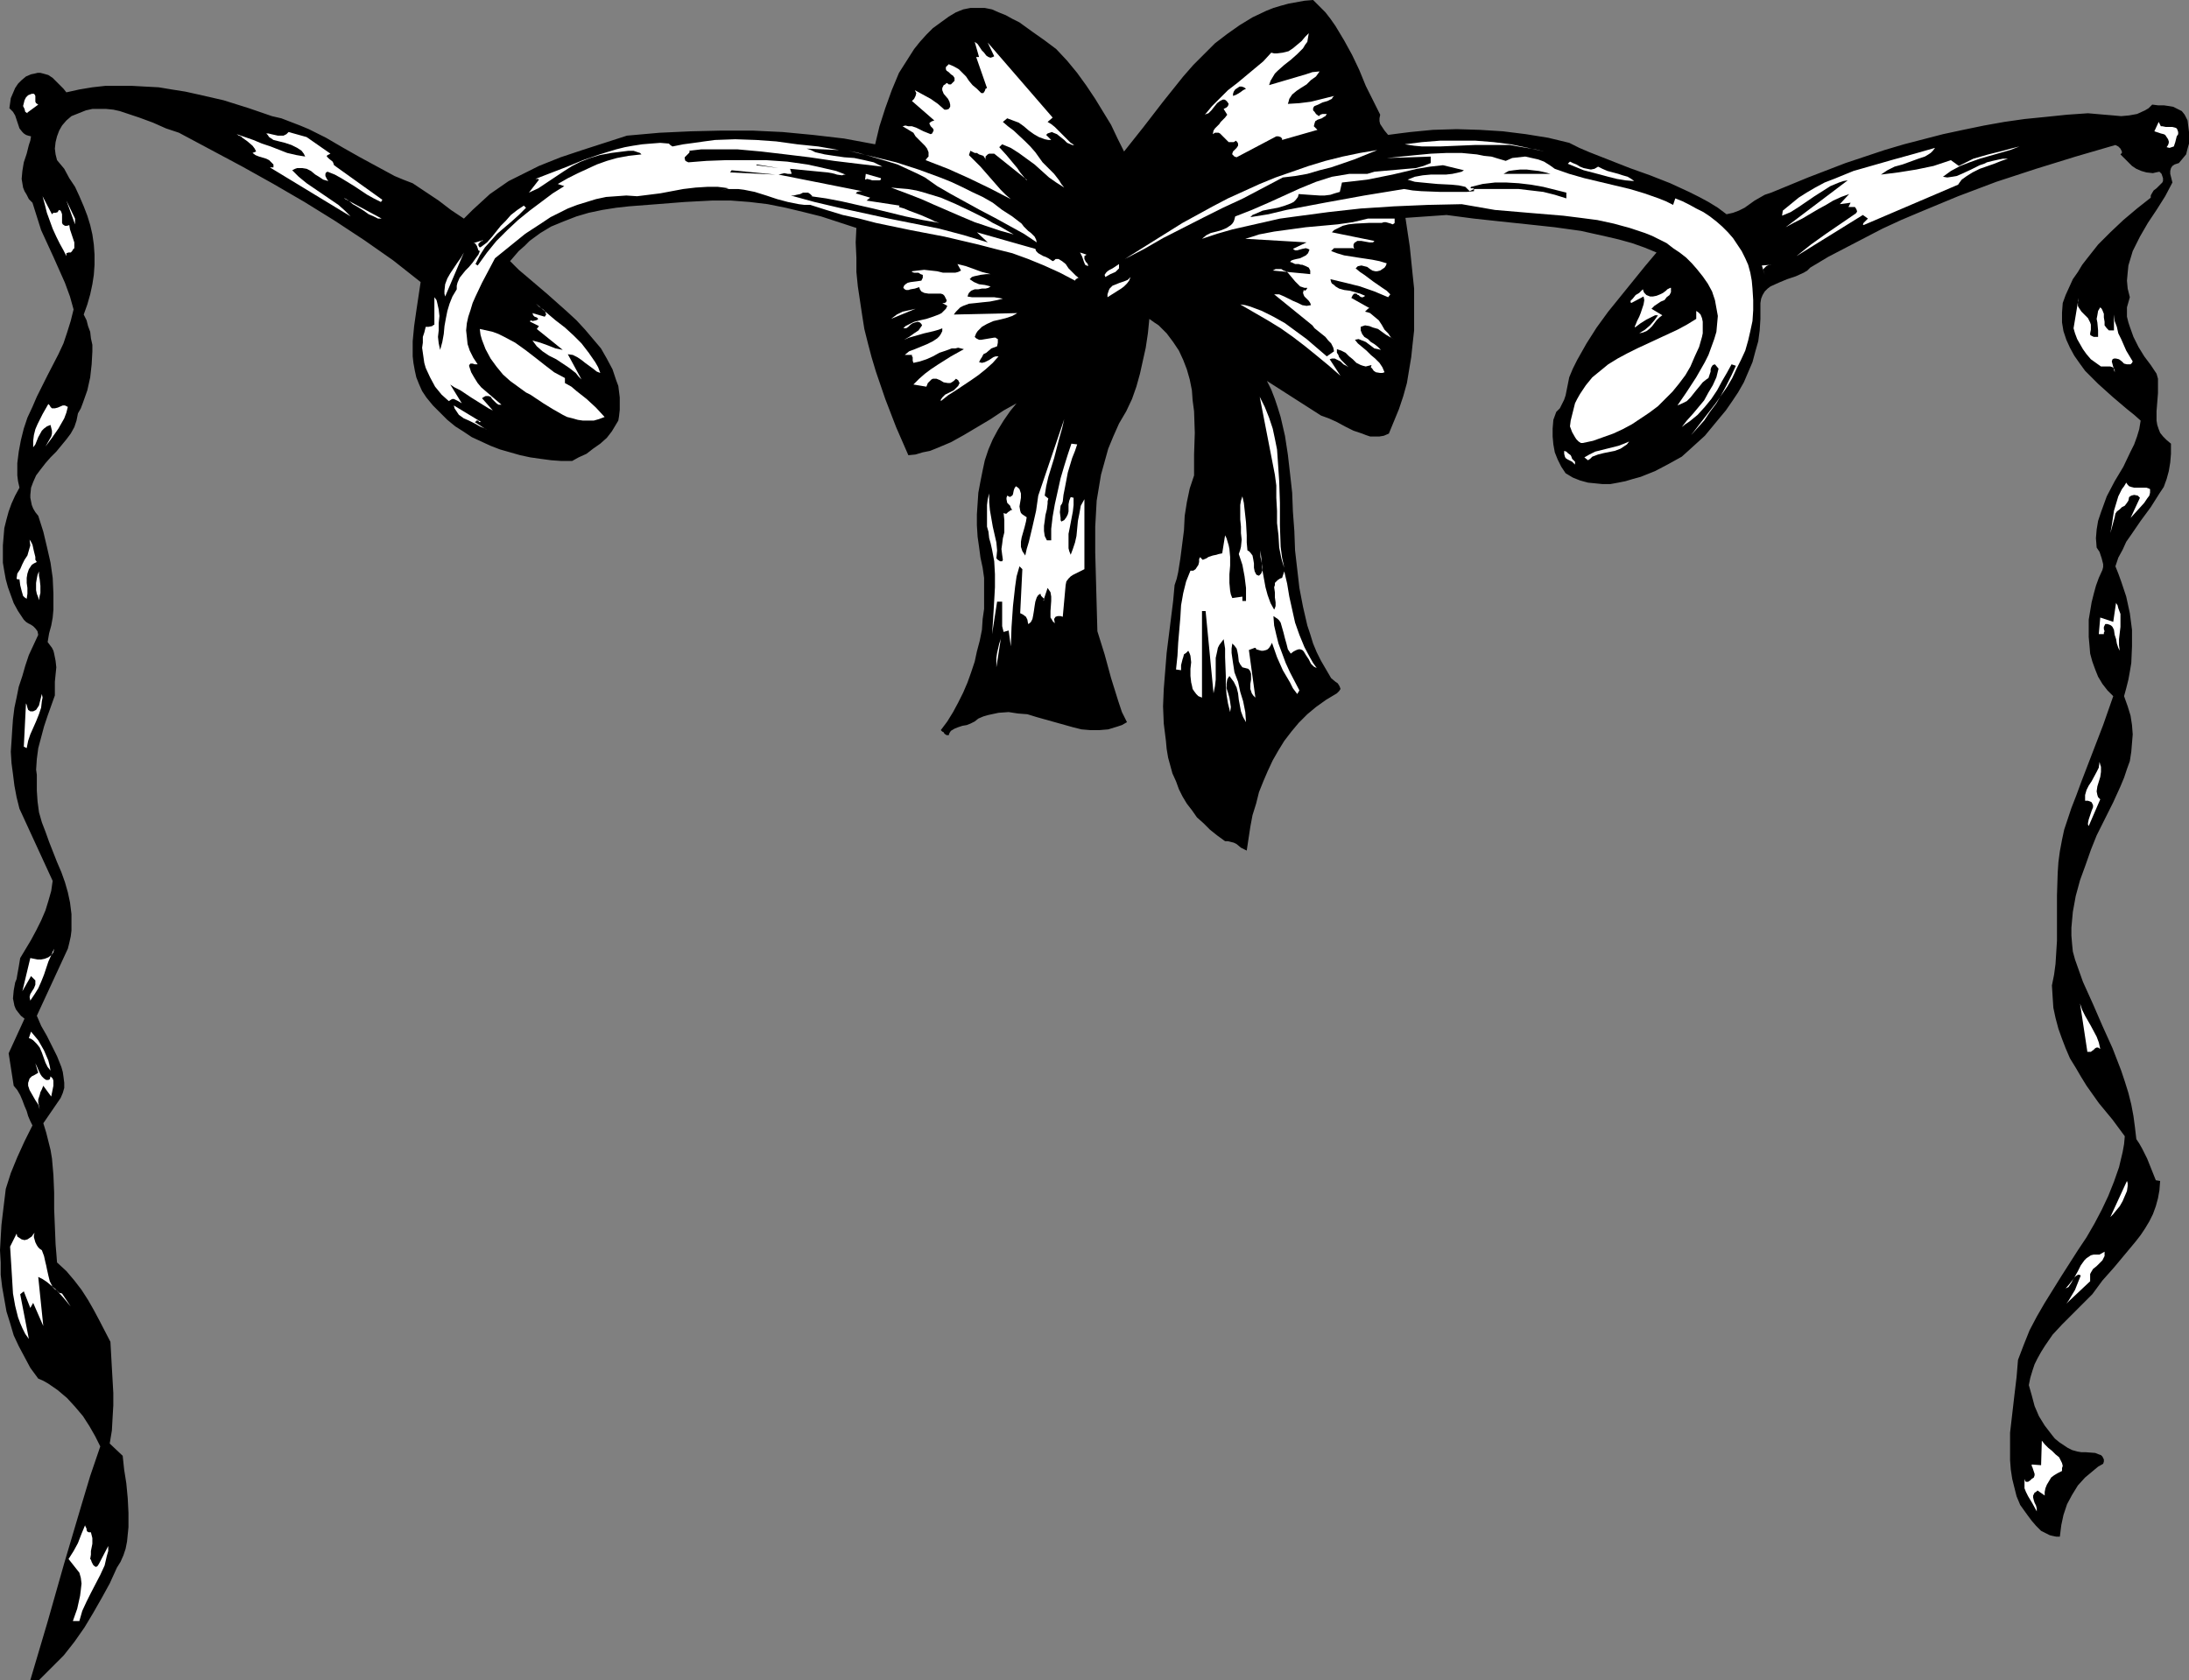 <?xml version="1.0" encoding="UTF-8" standalone="no"?>
<svg
   version="1.0"
   width="129.724mm"
   height="99.587mm"
   id="svg64"
   sodipodi:docname="Bow &amp; Ribbon Border 2.wmf"
   xmlns:inkscape="http://www.inkscape.org/namespaces/inkscape"
   xmlns:sodipodi="http://sodipodi.sourceforge.net/DTD/sodipodi-0.dtd"
   xmlns="http://www.w3.org/2000/svg"
   xmlns:svg="http://www.w3.org/2000/svg">
  <rect width="100%" height="100%" fill="#808080" stroke="none"/>
  <sodipodi:namedview
     id="namedview64"
     pagecolor="#ffffff"
     bordercolor="#000000"
     borderopacity="0.25"
     inkscape:showpageshadow="2"
     inkscape:pageopacity="0.0"
     inkscape:pagecheckerboard="0"
     inkscape:deskcolor="#d1d1d1"
     inkscape:document-units="mm" />
  <defs
     id="defs1">
    <pattern
       id="WMFhbasepattern"
       patternUnits="userSpaceOnUse"
       width="6"
       height="6"
       x="0"
       y="0" />
  </defs>
  <path
     style="fill:#000000;fill-opacity:1;fill-rule:evenodd;stroke:none"
     d="m 309.14,25.696 -0.162,0.808 v 0.646 l 0.162,0.646 0.323,0.485 0.646,0.97 0.808,0.97 2.424,-0.323 2.586,-0.323 5.01,-0.485 5.333,-0.162 5.171,0.162 5.171,0.323 5.171,0.646 5.01,0.808 4.686,1.131 2.262,1.131 2.262,0.97 4.525,1.778 4.525,1.778 4.525,1.616 4.525,1.778 4.202,1.939 2.262,1.131 2.101,1.131 2.101,1.293 1.939,1.455 1.454,-0.323 1.293,-0.485 1.293,-0.646 1.131,-0.808 1.131,-0.808 1.131,-0.646 1.131,-0.646 1.454,-0.485 8.242,-3.394 8.403,-3.232 4.363,-1.455 4.363,-1.455 4.363,-1.293 4.363,-1.131 4.363,-1.131 4.525,-0.97 4.686,-0.97 4.525,-0.808 4.525,-0.646 4.848,-0.485 4.686,-0.485 4.686,-0.323 3.717,0.323 1.939,0.162 1.778,0.162 1.778,-0.162 1.778,-0.323 1.778,-0.808 0.808,-0.485 0.808,-0.808 1.293,0.162 h 1.293 l 1.131,0.162 0.97,0.162 0.97,0.485 0.97,0.485 0.646,0.808 0.323,0.646 0.323,0.646 0.323,2.586 v 1.293 1.293 l -0.323,1.131 -0.323,1.293 -0.808,0.97 -0.808,0.97 -0.97,0.323 -0.485,0.323 -0.323,0.485 -0.162,0.646 v 0.646 l 0.162,0.646 0.323,1.293 -1.616,3.071 -1.939,3.071 -1.939,2.909 -1.778,3.071 -0.808,1.616 -0.808,1.616 -0.485,1.616 -0.485,1.616 -0.162,1.616 -0.162,1.778 0.162,1.778 0.485,1.939 -0.323,1.131 -0.323,1.131 v 1.131 0.97 l 0.323,1.293 0.323,0.97 0.808,2.263 1.131,2.263 1.293,2.101 1.454,1.939 1.293,1.939 0.323,1.131 v 0.97 2.263 l -0.323,4.04 v 2.101 l 0.162,0.97 0.323,0.97 0.323,0.808 0.646,0.808 0.808,0.808 0.97,0.808 v 2.263 l -0.162,1.939 -0.323,1.939 -0.485,1.778 -0.646,1.778 -0.97,1.454 -1.939,3.071 -2.262,3.071 -2.101,3.071 -1.131,1.616 -0.808,1.778 -0.97,1.778 -0.646,1.939 0.646,1.616 0.646,1.778 1.131,3.394 0.808,3.717 0.485,3.717 v 3.717 l -0.162,3.717 -0.323,1.939 -0.323,1.778 -0.485,1.939 -0.485,1.778 0.808,2.263 0.646,2.101 0.323,2.101 0.162,2.101 -0.162,1.939 -0.162,1.939 -0.323,2.101 -0.646,1.778 -0.646,1.939 -0.808,1.939 -1.616,3.555 -1.939,3.879 -1.778,3.555 -1.293,3.232 -1.131,3.232 -1.293,3.555 -0.97,3.555 -0.646,3.555 -0.162,1.778 -0.162,1.778 v 1.778 l 0.162,1.939 0.162,1.616 0.485,1.778 1.778,5.01 2.262,5.01 2.101,4.848 2.262,5.01 1.939,5.01 0.808,2.424 0.808,2.586 0.646,2.586 0.485,2.586 0.323,2.424 0.323,2.747 0.646,0.97 0.646,1.131 1.131,2.263 0.97,2.424 0.97,2.424 0.97,0.162 -0.162,2.101 -0.323,1.778 -0.485,1.778 -0.646,1.778 -0.808,1.616 -0.97,1.616 -0.97,1.454 -1.131,1.454 -2.424,2.909 -2.424,2.909 -2.586,2.909 -2.262,3.071 -2.262,2.263 -2.262,2.263 -2.262,2.263 -2.101,2.263 -1.778,2.586 -0.808,1.293 -0.808,1.454 -0.646,1.293 -0.485,1.454 -0.485,1.616 -0.323,1.616 0.646,2.263 0.646,2.424 0.97,2.263 1.293,2.101 1.616,2.101 0.646,0.808 0.97,0.808 0.97,0.646 0.97,0.646 0.97,0.485 1.131,0.323 0.97,0.162 h 0.97 l 2.101,0.162 0.808,0.323 0.485,0.162 0.323,0.323 0.162,0.323 0.162,0.323 v 0.485 l -0.162,0.485 -1.131,0.646 -0.97,0.808 -0.97,0.808 -0.97,0.808 -1.616,1.778 -1.293,2.101 -1.131,2.101 -0.808,2.424 -0.485,2.263 -0.323,2.586 h -0.808 l -0.808,-0.162 -0.646,-0.162 -0.646,-0.323 -1.293,-0.646 -1.131,-1.131 -0.97,-1.131 -0.97,-1.293 -0.808,-1.131 -0.808,-1.131 -0.808,-1.939 -0.485,-1.939 -0.485,-1.939 -0.323,-2.101 -0.162,-2.101 v -1.939 -4.202 l 0.485,-4.202 0.485,-4.202 0.485,-4.04 0.323,-3.879 1.293,-3.394 1.293,-3.232 1.616,-3.071 1.778,-3.071 3.717,-5.98 3.717,-5.818 1.939,-2.909 1.778,-3.071 1.616,-3.071 1.454,-3.071 1.293,-3.232 1.131,-3.232 0.808,-3.394 0.323,-1.778 0.162,-1.778 -2.747,-3.717 -3.07,-3.717 -2.747,-3.879 -1.293,-2.101 -1.131,-1.939 -1.293,-2.101 -0.97,-2.263 -0.808,-2.101 -0.808,-2.263 -0.646,-2.424 -0.485,-2.263 -0.162,-2.424 -0.162,-2.586 0.485,-2.424 0.323,-2.424 0.323,-5.172 v -10.182 l 0.162,-5.01 0.162,-2.424 0.323,-2.424 0.485,-2.586 0.485,-2.263 0.808,-2.424 0.808,-2.424 1.131,-2.909 1.131,-3.071 2.424,-6.303 2.424,-6.303 2.262,-6.464 -1.293,-1.293 -1.131,-1.454 -0.97,-1.616 -0.646,-1.616 -0.646,-1.778 -0.485,-1.778 -0.162,-1.939 -0.162,-1.778 v -1.939 -1.939 l 0.323,-1.939 0.323,-1.939 0.485,-1.939 0.485,-1.778 0.646,-1.778 0.808,-1.778 0.162,-0.646 v -0.646 l -0.162,-0.646 -0.162,-0.646 -0.485,-1.454 -0.323,-0.485 -0.323,-0.485 -0.162,-2.101 0.162,-1.939 0.323,-1.939 0.646,-1.939 0.646,-1.778 0.646,-1.778 1.778,-3.394 1.939,-3.232 1.616,-3.394 0.808,-1.616 0.646,-1.778 0.485,-1.616 0.323,-1.939 -1.454,-1.293 -1.616,-1.293 -3.232,-2.747 -3.232,-2.909 -1.454,-1.455 -1.454,-1.455 -1.293,-1.778 -1.131,-1.616 -0.97,-1.778 -0.808,-1.778 -0.646,-1.939 -0.323,-1.939 v -2.263 l 0.162,-2.101 0.646,-1.778 0.808,-1.778 0.808,-1.778 1.131,-1.616 0.97,-1.616 1.131,-1.455 2.424,-3.071 2.747,-2.747 2.909,-2.747 3.07,-2.586 3.07,-2.424 v -0.485 l 0.162,-0.323 0.485,-0.808 0.646,-0.485 0.646,-0.646 0.646,-0.646 0.162,-0.323 v -0.323 -0.323 l -0.162,-0.485 -0.162,-0.485 -0.485,-0.485 -0.808,0.162 -0.646,0.162 -1.454,-0.162 -1.131,-0.323 -1.131,-0.485 -0.97,-0.646 -0.808,-0.808 -1.778,-1.778 0.323,-0.323 v -0.323 l -0.162,-0.323 -0.162,-0.323 -0.485,-0.485 -0.646,-0.323 -8.888,2.586 -8.888,2.747 -8.888,2.909 -8.565,3.232 -8.565,3.555 -4.202,1.778 -4.202,1.939 -4.04,2.101 -4.04,2.101 -4.04,2.101 -4.04,2.424 -0.646,0.646 -0.808,0.485 -1.778,0.808 -1.939,0.646 -1.939,0.808 -1.778,0.808 -0.646,0.485 -0.646,0.646 -0.485,0.808 -0.323,0.808 -0.162,0.97 v 1.131 2.424 l -0.162,2.586 -0.323,2.424 -0.646,2.263 -0.646,2.424 -0.97,2.263 -0.97,2.263 -1.293,2.263 -1.293,1.939 -1.454,2.101 -1.616,1.939 -3.07,3.717 -1.778,1.616 -1.778,1.616 -1.616,1.454 -2.909,1.616 -3.07,1.616 -3.232,1.293 -1.778,0.485 -1.616,0.485 -1.616,0.323 -1.778,0.323 h -1.778 l -1.616,-0.162 -1.616,-0.162 -1.778,-0.485 -1.616,-0.646 -1.616,-0.97 -0.97,-1.454 -0.808,-1.616 -0.646,-1.616 -0.323,-1.778 -0.162,-1.778 v -1.778 l 0.162,-1.939 0.646,-1.778 0.808,-0.808 0.485,-0.97 0.485,-0.97 0.323,-0.97 0.808,-4.04 0.808,-1.939 0.97,-1.939 2.101,-3.717 2.262,-3.555 2.586,-3.555 2.747,-3.394 2.747,-3.394 2.747,-3.394 2.586,-3.071 -2.747,-1.131 -2.747,-0.97 -2.909,-0.808 -2.747,-0.646 -5.818,-1.293 -5.818,-0.808 -5.979,-0.646 -6.141,-0.646 -5.979,-0.646 -6.141,-0.808 -9.211,0.646 0.97,6.464 0.646,6.303 0.323,3.071 v 3.232 3.071 3.071 l -0.323,2.909 -0.323,3.071 -0.485,2.909 -0.485,2.909 -0.808,2.909 -0.97,2.909 -1.131,2.747 -1.131,2.747 -1.131,0.485 -0.97,0.162 h -1.131 -0.97 l -0.97,-0.323 -0.808,-0.323 -1.939,-0.646 -1.939,-0.97 -1.778,-0.97 -1.778,-0.808 -1.778,-0.646 -12.12,-7.757 0.97,1.939 0.808,2.101 0.646,1.939 0.646,2.101 0.97,4.202 0.646,4.202 0.485,4.202 0.485,4.364 0.162,4.202 0.323,4.364 0.162,4.364 0.485,4.202 0.485,4.202 0.808,4.202 0.97,4.202 0.646,1.939 0.646,2.101 0.808,1.939 0.97,1.939 1.131,1.939 1.131,1.939 0.97,0.808 0.485,0.323 0.323,0.485 0.162,0.323 0.162,0.485 -0.323,0.485 -0.485,0.485 -2.424,1.454 -2.262,1.616 -1.939,1.616 -1.939,1.939 -1.616,1.939 -1.616,2.101 -1.293,2.101 -1.293,2.263 -1.131,2.424 -0.97,2.263 -0.97,2.424 -0.646,2.586 -0.808,2.586 -0.485,2.586 -0.808,5.333 -1.293,-0.646 -0.97,-0.808 -0.646,-0.323 -0.646,-0.162 -0.646,-0.162 h -0.646 l -1.778,-1.293 -1.616,-1.293 -1.454,-1.454 -1.454,-1.293 -1.131,-1.616 -1.131,-1.454 -0.97,-1.616 -0.808,-1.616 -0.646,-1.778 -0.808,-1.778 -0.97,-3.555 -0.323,-1.939 -0.162,-1.778 -0.485,-3.879 -0.162,-3.879 0.162,-3.879 0.323,-4.04 0.323,-4.04 0.97,-7.757 0.485,-3.879 0.323,-3.555 0.485,-1.454 0.323,-1.454 0.485,-3.071 0.808,-6.303 0.162,-3.232 0.485,-3.071 0.646,-3.071 0.485,-1.454 0.485,-1.455 v -4.687 l 0.162,-4.848 -0.162,-4.848 -0.323,-2.424 -0.162,-2.263 -0.485,-2.424 -0.646,-2.263 -0.808,-2.101 -0.97,-2.101 -1.293,-1.939 -1.454,-1.939 -1.778,-1.778 -0.97,-0.646 -1.131,-0.808 -0.323,3.232 -0.485,3.232 -0.646,2.909 -0.646,2.909 -0.808,2.909 -0.97,2.747 -1.293,2.747 -1.616,2.747 -1.293,2.909 -1.131,2.747 -0.808,2.909 -0.808,2.909 -0.485,2.909 -0.485,2.909 -0.162,2.909 -0.162,2.909 v 5.818 l 0.162,5.818 0.162,5.98 0.162,5.818 0.808,2.586 0.808,2.586 1.454,5.333 0.808,2.586 0.808,2.586 0.808,2.424 1.131,2.263 -1.131,0.646 -0.97,0.323 -2.101,0.646 -1.939,0.162 h -2.101 l -1.939,-0.162 -1.939,-0.485 -4.04,-1.131 -4.04,-1.131 -2.101,-0.646 -2.101,-0.162 -2.101,-0.323 -2.262,0.162 -2.262,0.485 -1.131,0.323 -1.131,0.485 -0.808,0.646 -0.97,0.485 -0.808,0.323 -0.97,0.162 -0.97,0.323 -0.808,0.323 -0.808,0.485 -0.323,0.485 -0.162,0.485 h -0.323 -0.162 l -0.485,-0.323 -0.162,-0.323 -0.323,-0.162 -0.323,-0.323 1.454,-1.939 1.293,-2.101 1.131,-2.101 1.131,-2.263 0.97,-2.263 0.808,-2.263 0.808,-2.424 0.485,-2.263 0.646,-2.424 0.485,-2.424 0.162,-2.424 0.323,-2.263 v -2.424 -2.263 -2.263 l -0.323,-2.263 -0.485,-2.263 -0.323,-2.424 -0.323,-2.263 -0.162,-2.586 v -2.424 l 0.162,-2.424 0.162,-2.424 0.485,-2.586 0.485,-2.424 0.485,-2.263 0.808,-2.424 0.97,-2.263 1.131,-2.101 1.293,-2.101 1.454,-2.101 1.454,-1.778 -2.909,1.616 -2.909,1.939 -5.979,3.555 -2.909,1.616 -3.07,1.293 -1.616,0.646 -1.616,0.323 -1.616,0.485 -1.616,0.162 -2.747,-6.303 -2.424,-6.303 -2.101,-6.141 -0.97,-3.232 -0.808,-3.071 -0.808,-3.232 -0.485,-3.071 -0.485,-3.232 -0.485,-3.232 -0.323,-3.232 v -3.232 l -0.162,-3.394 0.162,-3.232 -7.918,-2.586 -3.878,-0.97 -4.04,-0.97 -4.04,-0.808 -4.04,-0.485 -4.202,-0.323 h -4.202 l -6.141,0.323 -6.141,0.485 -6.302,0.485 -2.909,0.323 -3.07,0.485 -3.07,0.646 -2.747,0.808 -2.909,1.131 -2.747,1.131 -2.424,1.455 -2.424,1.778 -1.131,1.131 -1.293,1.131 -0.97,1.131 -0.97,1.131 1.939,1.939 2.101,1.778 4.363,3.717 4.363,3.879 2.101,1.939 1.939,2.101 1.778,2.101 1.778,2.101 1.293,2.263 1.293,2.424 0.808,2.424 0.485,1.293 0.162,1.293 0.162,1.293 v 1.455 1.293 l -0.162,1.455 -0.162,0.97 -0.485,0.808 -0.97,1.616 -1.131,1.455 -1.454,1.293 -1.616,1.131 -1.454,1.131 -1.778,0.808 -1.454,0.808 h -2.424 l -2.262,-0.162 -2.424,-0.323 -2.262,-0.323 -2.262,-0.485 -2.262,-0.646 -2.262,-0.646 -2.101,-0.808 -2.101,-0.97 -2.101,-0.97 -1.939,-1.293 -1.778,-1.131 -1.778,-1.455 -1.616,-1.616 -1.616,-1.616 -1.454,-1.778 -0.97,-1.455 -0.646,-1.455 -0.646,-1.616 -0.323,-1.455 -0.323,-1.778 -0.162,-1.455 v -1.778 -1.616 l 0.323,-3.394 0.485,-3.394 0.485,-3.232 0.485,-3.232 -3.07,-2.424 -3.07,-2.424 -6.464,-4.525 -6.626,-4.364 -6.787,-4.202 -6.949,-4.04 -6.949,-3.879 -14.221,-7.596 -2.909,-0.97 -2.909,-1.293 -3.07,-1.131 -2.909,-0.97 -1.454,-0.485 -1.454,-0.323 -1.616,-0.162 h -1.454 -1.616 l -1.454,0.323 -1.616,0.646 -1.616,0.646 -1.131,0.97 -0.97,1.131 -0.646,1.131 -0.485,1.293 -0.323,1.293 -0.162,1.455 0.162,1.293 0.323,1.293 1.616,1.939 1.131,2.101 1.293,1.939 0.97,2.101 0.97,2.263 0.808,2.101 0.646,2.101 0.485,2.101 0.323,2.263 0.162,2.263 v 2.263 l -0.162,2.263 -0.323,2.101 -0.485,2.263 -0.646,2.263 -0.808,2.263 0.646,1.293 0.323,1.293 0.485,1.293 0.162,1.455 0.323,1.455 v 1.455 l -0.162,2.909 -0.323,2.909 -0.646,2.909 -0.97,2.747 -0.485,1.293 -0.646,1.131 -0.323,1.616 -0.485,1.455 -0.808,1.455 -0.97,1.293 -2.262,2.747 -1.293,1.293 -1.131,1.293 -1.131,1.454 -0.97,1.293 -0.646,1.455 -0.485,1.293 -0.162,1.616 v 0.646 l 0.162,0.808 0.162,0.808 0.323,0.808 0.485,0.808 0.646,0.808 1.131,3.555 0.808,3.394 0.808,3.555 0.485,3.394 0.162,3.555 v 3.555 l -0.162,1.778 -0.323,1.778 -0.485,1.778 -0.323,1.939 0.485,0.646 0.485,0.646 0.323,0.646 0.162,0.646 0.323,1.616 0.162,1.454 -0.162,1.616 -0.162,1.616 v 1.616 1.455 l -1.616,4.525 -0.808,2.424 -0.646,2.424 -0.646,2.424 -0.323,2.424 -0.162,2.424 0.162,1.131 v 1.131 2.424 l 0.162,2.424 0.323,2.424 0.646,2.263 0.808,2.101 0.808,2.263 1.778,4.525 0.97,2.263 0.808,2.263 0.646,2.263 0.485,2.263 0.323,2.586 v 2.424 1.293 l -0.162,1.293 -0.323,1.454 -0.323,1.293 -6.949,15.03 0.97,2.263 1.293,2.263 1.131,2.263 1.131,2.263 0.97,2.424 0.323,1.131 0.162,1.131 0.162,1.293 v 1.131 l -0.323,1.131 -0.485,1.131 -3.878,5.656 0.646,2.101 0.485,1.939 0.485,1.939 0.323,1.939 0.323,3.717 0.162,3.879 v 3.717 l 0.162,3.879 0.162,4.04 0.162,1.939 0.162,2.101 2.101,1.939 1.778,2.101 1.616,2.101 1.454,2.263 1.293,2.263 1.293,2.424 2.424,4.687 0.162,2.909 0.162,2.909 0.323,5.656 v 2.747 l -0.162,2.747 -0.162,2.909 -0.485,2.909 2.909,2.747 0.323,3.071 0.485,3.071 0.323,3.394 0.162,3.232 v 3.232 l -0.162,1.616 -0.162,1.616 -0.323,1.616 -0.485,1.454 -0.646,1.454 -0.808,1.293 -1.616,3.555 -1.778,3.232 -1.939,3.394 -1.939,3.232 -2.262,3.232 -2.424,3.071 -2.747,2.747 -2.747,2.747 H 6.787 l 3.878,-13.091 3.717,-13.091 3.878,-13.091 1.939,-6.464 2.262,-6.626 -1.131,-2.263 -1.293,-2.263 -1.454,-2.263 -1.778,-2.101 -1.778,-1.939 -2.101,-1.778 -2.101,-1.454 -1.131,-0.646 -1.131,-0.485 -1.778,-2.424 -1.293,-2.424 -1.293,-2.424 -1.131,-2.424 -0.808,-2.747 -0.808,-2.586 -0.485,-2.747 -0.485,-2.747 -0.323,-2.747 v -2.747 L 0,280.072 l 0.162,-2.909 0.162,-2.747 0.323,-2.747 0.646,-5.333 1.131,-3.555 1.454,-3.555 1.616,-3.555 1.778,-3.555 -0.485,-0.97 -0.485,-1.131 -0.323,-1.131 -0.485,-1.131 -0.485,-1.293 -0.485,-1.131 -0.646,-1.131 -0.808,-0.97 -1.131,-7.273 3.555,-7.757 -0.808,-0.646 -0.646,-0.808 -0.485,-0.646 -0.323,-0.808 -0.162,-0.808 -0.162,-0.808 0.162,-1.778 0.323,-1.778 0.323,-0.808 0.162,-0.97 0.323,-1.778 0.323,-1.939 2.424,-4.04 1.131,-2.101 1.131,-2.263 0.97,-2.263 0.646,-2.101 0.646,-2.263 0.323,-2.263 -7.434,-16.161 -0.646,-2.586 -0.485,-2.586 -0.323,-2.586 -0.323,-2.424 -0.162,-2.586 0.162,-2.424 0.162,-2.586 0.162,-2.263 0.323,-2.586 0.485,-2.263 0.485,-2.424 0.808,-2.424 0.646,-2.263 0.808,-2.424 2.101,-4.525 -0.162,-0.808 -0.485,-0.646 -0.485,-0.485 -0.485,-0.323 -0.646,-0.323 -0.485,-0.323 -0.485,-0.485 -0.323,-0.485 -0.97,-1.454 -0.97,-1.778 -0.646,-1.778 -0.646,-1.778 -0.485,-1.778 -0.323,-1.778 -0.323,-1.939 v -1.939 -1.939 l 0.162,-1.939 0.162,-1.939 0.485,-1.939 0.485,-1.778 0.646,-1.778 0.808,-1.778 0.97,-1.778 -0.323,-1.455 -0.162,-1.293 v -2.747 l 0.323,-2.586 0.485,-2.586 0.646,-2.586 0.808,-2.424 1.131,-2.424 0.97,-2.263 2.424,-4.848 2.424,-4.687 1.131,-2.424 0.808,-2.424 0.808,-2.586 0.646,-2.586 -0.808,-2.909 L 14.544,63.352 13.251,60.443 11.958,57.534 9.211,51.554 8.242,48.483 7.272,45.413 6.464,44.605 5.979,43.635 5.494,42.827 5.171,42.019 5.01,41.049 4.848,40.08 5.01,38.302 5.333,36.363 5.979,34.423 6.464,32.484 6.787,31.514 6.949,30.545 6.302,30.383 5.818,30.221 5.333,29.898 5.01,29.575 4.363,28.767 4.04,27.797 3.717,26.827 3.394,25.858 2.909,25.05 2.101,24.242 2.262,23.11 2.424,21.979 2.909,20.848 3.394,19.717 4.04,18.747 4.848,17.939 5.818,17.131 6.949,16.646 7.757,16.484 8.403,16.323 h 0.646 l 0.646,0.162 1.131,0.323 0.97,0.646 0.808,0.808 0.808,0.808 0.808,0.808 0.646,0.808 2.909,-0.646 2.909,-0.485 2.909,-0.323 h 3.07 2.909 l 2.909,0.162 3.07,0.162 2.909,0.485 3.07,0.485 2.909,0.646 5.656,1.293 5.656,1.778 5.171,1.778 2.101,0.485 2.101,0.808 2.101,0.808 1.939,0.808 3.878,1.939 3.878,2.263 3.717,2.101 3.878,2.101 3.878,2.101 1.939,0.808 2.101,0.808 2.909,1.939 2.909,1.939 2.747,2.101 2.909,1.939 1.939,-1.939 1.939,-1.778 1.939,-1.778 2.101,-1.455 2.101,-1.455 2.262,-1.131 2.262,-1.131 2.262,-1.131 4.848,-1.939 4.848,-1.616 10.019,-3.232 7.272,-0.646 6.949,-0.323 6.949,-0.162 h 6.949 l 6.787,0.323 6.787,0.646 6.949,0.808 6.949,1.293 0.97,-4.04 1.293,-4.04 1.454,-4.04 0.808,-1.939 0.808,-1.939 1.131,-1.778 1.131,-1.778 1.131,-1.778 1.293,-1.616 1.454,-1.616 1.454,-1.455 1.778,-1.293 1.778,-1.293 1.616,-0.97 1.616,-0.646 1.616,-0.323 h 1.616 1.616 l 1.616,0.323 1.454,0.646 1.616,0.646 1.454,0.808 1.616,0.808 2.909,2.101 2.747,1.939 1.293,0.97 1.293,0.97 2.424,2.586 2.262,2.747 2.101,2.909 1.939,2.909 1.778,2.909 1.778,2.909 1.454,3.071 1.454,2.909 4.363,-5.495 4.363,-5.656 4.525,-5.656 2.262,-2.586 2.424,-2.424 2.424,-2.424 2.747,-2.101 2.747,-1.939 2.909,-1.778 3.07,-1.455 1.616,-0.646 1.616,-0.485 1.778,-0.485 1.778,-0.323 1.778,-0.323 L 294.112,0 l 1.293,1.293 1.454,1.455 1.131,1.455 1.131,1.616 1.939,3.232 1.778,3.232 1.616,3.394 1.454,3.555 1.616,3.232 z"
     id="path1" />
  <path
     style="fill:#ffffff;fill-opacity:1;fill-rule:evenodd;stroke:none"
     d="m 284.254,19.07 2.747,-0.808 2.747,-0.808 2.747,-0.808 1.454,-0.485 1.616,-0.162 -0.808,1.131 -1.131,0.808 -0.97,0.97 -1.293,0.808 -0.97,0.646 -0.97,0.808 -0.646,0.97 -0.162,0.646 -0.162,0.485 2.586,-0.162 2.586,-0.323 2.586,-0.646 2.586,-0.646 -0.323,0.323 -0.162,0.323 -0.97,0.485 -1.131,0.323 -0.97,0.485 -0.808,0.323 -0.162,0.162 -0.162,0.323 v 0.485 l 0.323,0.323 0.323,0.485 0.646,0.485 0.323,-0.323 0.485,-0.162 h 0.485 0.485 l -0.323,0.485 -0.323,0.162 -0.485,0.323 -0.485,0.162 -0.485,0.162 -0.485,0.323 -0.162,0.485 -0.162,0.646 0.808,0.808 -7.918,2.263 V 31.191 31.029 l -0.323,-0.323 -0.485,-0.162 h -0.485 l -8.888,4.687 -0.485,-0.162 -0.323,-0.323 -0.162,-0.162 v -0.162 l 0.162,-0.485 0.323,-0.323 0.485,-0.485 0.323,-0.485 V 32.484 32.161 l -0.162,-0.323 -0.323,-0.323 -0.485,0.323 h -0.485 -0.323 -0.323 l -0.485,-0.485 -0.485,-0.485 -0.485,-0.485 -0.485,-0.485 -0.323,-0.162 h -0.323 -0.485 l -0.485,0.323 0.162,-0.808 0.323,-0.485 0.97,-0.97 0.323,-0.485 0.485,-0.485 0.485,-0.485 0.485,-0.646 -0.808,-1.293 0.646,-0.323 0.323,-0.323 0.162,-0.485 -0.323,-0.485 -0.323,-0.323 -0.323,-0.162 h -0.323 l -0.323,0.162 -0.323,0.162 -0.646,0.485 -0.646,0.808 -0.646,0.808 -0.646,0.646 -0.485,0.162 -0.323,0.162 1.616,-1.939 1.778,-1.778 1.778,-1.778 2.101,-1.616 3.878,-3.232 1.939,-1.616 1.778,-1.939 0.646,0.162 h 0.646 l 1.293,-0.162 1.293,-0.323 0.97,-0.646 0.97,-0.808 0.97,-0.808 0.808,-0.97 0.808,-0.808 -0.162,0.97 -0.162,0.97 -0.485,0.646 -0.485,0.808 -1.293,1.293 -1.454,1.293 -1.454,1.131 -1.454,1.293 -0.646,0.646 -0.485,0.808 -0.485,0.808 z"
     id="path2" />
  <path
     style="fill:#ffffff;fill-opacity:1;fill-rule:evenodd;stroke:none"
     d="m 222.685,12.606 -1.454,-3.071 14.544,16.808 -1.131,0.97 0.808,0.485 0.808,0.646 1.616,1.616 1.293,1.293 0.646,0.646 0.808,0.485 h -0.485 l -0.323,-0.162 -0.808,-0.323 -0.646,-0.646 -0.808,-0.646 -0.808,-0.646 -0.808,-0.323 -0.323,-0.162 -0.485,0.162 -0.485,0.162 -0.323,0.323 1.131,1.131 v 0 h -0.646 l -0.808,-0.162 -1.293,-0.485 -1.131,-0.646 -1.131,-0.808 -1.131,-0.97 -1.131,-0.808 -1.293,-0.485 -1.293,-0.485 -0.97,0.808 1.131,0.97 1.293,0.97 2.586,2.424 1.131,1.131 1.131,1.293 0.808,1.131 0.808,1.131 1.454,1.455 1.131,1.131 1.131,1.455 0.485,0.808 0.646,0.808 -1.778,-1.131 -1.616,-1.131 -3.232,-2.909 -1.778,-1.293 -1.778,-1.293 -1.778,-1.131 -1.939,-0.808 -0.646,0.646 1.616,1.778 1.616,1.939 0.808,0.97 0.646,0.97 1.454,1.778 v -0.162 l -7.272,-5.818 h -0.485 -0.646 l -0.323,0.162 -0.323,0.323 -0.162,0.162 v 0.323 0.323 l 0.162,0.162 -0.323,-0.485 -0.323,-0.485 -0.485,-0.162 -0.485,-0.162 -0.485,-0.323 h -0.485 l -0.97,-0.485 -0.323,0.97 2.586,2.586 1.131,1.293 1.131,1.293 2.262,2.586 1.131,1.131 1.131,0.97 -4.686,-2.424 -4.686,-2.263 -4.686,-2.101 -5.01,-1.939 0.323,-0.485 0.323,-0.323 V 34.585 34.1 l -0.323,-0.808 -0.485,-0.646 -1.454,-1.455 -0.646,-0.646 -0.485,-0.808 -2.424,-1.455 0.646,-0.162 0.646,0.162 h 0.808 l 0.97,0.323 1.616,0.808 1.616,0.646 0.323,-0.162 0.162,-0.323 0.162,-0.323 v -0.162 l -0.162,-0.323 -0.485,-0.485 -0.162,-0.323 -0.162,-0.323 0.162,-0.162 0.162,-0.162 0.323,-0.162 0.485,-0.162 -5.01,-4.364 0.485,-0.485 0.323,-0.646 0.162,-0.646 -0.323,-0.646 1.778,0.97 1.778,0.97 1.616,1.131 1.454,1.293 h 0.485 l 0.485,-0.162 0.323,-0.485 v -0.485 l -0.162,-0.646 -0.323,-0.646 -0.97,-1.131 -0.323,-0.808 v -0.485 l 0.162,-0.323 0.162,-0.323 0.323,-0.162 0.323,-0.323 0.323,0.162 0.162,0.162 h 0.485 l 0.808,-0.808 v -0.323 -0.323 l -0.323,-0.485 -0.485,-0.323 -0.485,-0.485 -0.485,-0.323 -0.162,-0.323 v -0.323 -0.162 l 0.323,-0.323 0.323,-0.323 1.131,0.485 1.131,0.646 0.808,0.808 0.808,0.808 0.646,0.97 0.808,0.97 0.97,0.808 0.97,0.97 h 0.323 0.162 l 0.323,-0.485 0.162,-0.485 0.323,-0.162 -2.424,-6.949 h 0.646 l -0.97,-3.394 0.646,0.485 0.97,1.455 0.485,0.485 0.485,0.646 0.485,0.323 0.485,0.162 0.485,-0.162 z"
     id="path3" />
  <path
     style="fill:#ffffff;fill-opacity:1;fill-rule:evenodd;stroke:none"
     d="M 8.565,23.434 6.141,25.211 v 0.162 L 5.656,25.05 5.494,24.403 5.171,23.757 5.333,23.11 5.494,22.464 5.818,21.818 6.302,21.333 7.11,21.009 h 0.485 l 0.162,0.162 0.162,0.323 v 0.485 0.808 l 0.162,0.323 z"
     id="path4" />
  <path
     style="fill:#000000;fill-opacity:1;fill-rule:evenodd;stroke:none"
     d="m 279.083,19.878 -0.646,0.323 -0.646,0.485 -0.808,0.485 -0.808,0.323 v -0.485 l 0.162,-0.485 0.323,-0.485 0.485,-0.323 0.485,-0.323 h 0.485 l 0.485,0.162 z"
     id="path5" />
  <path
     style="fill:#ffffff;fill-opacity:1;fill-rule:evenodd;stroke:none"
     d="m 68.68,30.706 5.333,3.717 -0.323,0.162 -0.323,0.162 -0.162,0.162 v 0.162 l 0.162,0.162 0.323,0.323 0.808,0.646 0.162,0.323 0.162,0.485 10.827,7.757 -0.323,0.485 -1.616,-0.808 -1.454,-0.808 -1.454,-0.97 -1.454,-0.97 -2.909,-1.778 -1.454,-0.808 -1.616,-0.646 -0.323,0.162 -0.162,0.323 v 0.162 0.323 l 0.323,0.646 0.323,0.485 -1.131,-0.323 -0.97,-0.646 -0.808,-0.485 -0.97,-0.808 -0.97,-0.485 -0.97,-0.162 h -0.485 -0.646 l -0.485,0.162 -0.646,0.323 1.454,1.455 1.778,1.455 3.555,2.424 3.555,2.424 1.454,1.293 1.293,1.293 -18.099,-10.99 h 0.808 v -0.323 -0.323 l -0.485,-0.485 -0.485,-0.485 -0.646,-0.323 -1.616,-0.485 -0.808,-0.323 -0.646,-0.485 0.808,-0.323 -0.323,-0.646 -0.485,-0.646 -1.131,-0.97 -1.131,-0.808 -0.323,-0.323 -0.485,-0.162 -0.485,-0.323 3.717,1.293 1.939,0.808 1.939,0.646 3.717,1.455 2.101,0.485 1.939,0.323 -0.323,-0.646 -0.485,-0.646 -0.485,-0.323 -0.485,-0.323 -1.293,-0.646 -1.454,-0.485 -1.293,-0.323 -1.293,-0.323 -0.485,-0.323 -0.485,-0.323 -0.323,-0.485 -0.323,-0.323 h 0.485 l 0.646,0.162 1.454,0.323 h 0.646 0.646 l 0.646,-0.323 0.485,-0.485 z"
     id="path6" />
  <path
     style="fill:#ffffff;fill-opacity:1;fill-rule:evenodd;stroke:none"
     d="m 187.941,33.615 -7.272,-0.323 0.97,0.323 0.97,0.485 2.101,0.485 2.101,0.323 2.262,0.323 2.262,0.162 2.262,0.485 2.101,0.485 0.97,0.485 0.97,0.485 -5.494,-0.646 -5.333,-0.646 -5.494,-0.808 -5.333,-0.646 -5.494,-0.646 -5.333,-0.485 h -5.333 -2.747 l -2.747,0.323 0.162,0.162 -0.162,0.323 -0.646,0.646 -0.323,0.323 v 0.323 l 0.162,0.485 0.323,0.162 0.323,0.162 4.04,-0.323 4.363,-0.162 h 4.525 4.525 l 4.686,0.323 4.525,0.646 2.262,0.485 2.101,0.485 2.101,0.485 2.101,0.808 h -0.323 l -0.485,0.162 -1.131,-0.162 -0.485,-0.162 -0.646,-0.162 -0.97,-0.162 -8.403,-0.808 0.323,0.97 v 0.162 h -0.808 l -0.808,-0.162 -0.646,0.162 -0.646,0.162 18.746,3.717 v 0 0 h -0.485 l -0.646,0.162 -0.162,0.162 -0.162,0.323 v -0.162 l 3.232,0.97 -0.808,0.646 7.434,1.131 -0.162,0.162 v 0.162 l 1.131,0.323 1.131,0.485 2.586,0.97 2.262,0.97 0.97,0.485 0.97,0.323 -3.717,-0.646 -3.878,-0.808 -7.272,-1.778 -3.555,-0.808 -3.555,-0.808 -3.394,-0.646 -3.394,-0.485 h 0.323 l -0.323,-0.323 -0.162,-0.162 -0.485,-0.323 h -0.485 -0.646 l -0.646,0.323 -0.808,0.162 -0.646,0.162 h -0.646 l 5.333,1.455 5.494,1.293 11.15,2.424 5.656,1.131 5.656,1.131 5.494,1.455 5.333,1.616 -2.424,-2.263 13.09,3.717 0.162,0.485 0.485,0.485 1.131,0.646 0.485,0.162 0.646,0.323 0.485,0.323 0.485,0.323 0.323,-0.162 0.323,-0.323 h 0.323 0.323 l 0.808,0.485 0.808,0.646 0.646,0.97 0.808,0.808 0.808,0.808 0.808,0.646 -0.323,-0.162 -0.162,0.162 -0.323,0.162 -0.162,0.323 -3.394,-1.778 -3.555,-1.616 -3.555,-1.455 -3.555,-1.293 -3.878,-0.97 -3.717,-0.97 -7.595,-1.778 -7.595,-1.455 -7.757,-1.616 -3.717,-0.97 -3.717,-0.808 -3.717,-1.131 -3.555,-1.131 h -1.293 l -1.293,-0.162 -2.424,-0.485 -2.424,-0.646 -2.424,-0.808 -2.586,-0.808 -2.424,-0.485 -1.293,-0.162 h -1.293 -1.293 l -1.293,0.323 1.778,-0.485 -1.131,-0.162 -1.293,-0.162 h -2.424 l -2.586,0.162 -2.747,0.323 -5.171,0.97 -2.586,0.323 -2.586,0.323 -2.424,-0.162 -2.262,0.162 -2.262,0.162 -2.262,0.485 -2.101,0.646 -2.101,0.646 -2.101,0.808 -1.939,0.97 -1.939,0.97 -1.939,1.293 -3.717,2.424 -3.394,2.747 -3.394,2.747 -1.454,2.747 -1.454,2.747 -1.454,3.071 -0.646,1.455 -0.485,1.616 -0.485,1.455 -0.323,1.455 -0.162,1.616 0.162,1.455 0.162,1.616 0.485,1.455 0.808,1.616 0.97,1.455 h -0.646 l -0.485,-0.162 h -0.485 l -0.162,0.162 -0.162,0.323 0.485,1.455 0.646,1.131 0.808,1.293 0.808,0.97 2.262,1.939 1.131,0.97 1.131,0.97 h -0.646 l -0.485,-0.323 -0.485,-0.485 -0.485,-0.485 -0.323,-0.485 -0.485,-0.162 h -0.323 -0.323 l -0.323,0.162 -0.485,0.323 2.424,2.747 -0.97,-0.485 -1.293,-0.808 -2.586,-1.616 -2.424,-1.616 -1.293,-0.646 -0.97,-0.646 2.586,4.202 -0.808,-0.485 -0.646,-0.323 -0.323,-0.162 h -0.323 l -0.323,0.162 -0.485,0.323 -1.616,-1.455 -1.454,-1.778 -1.131,-2.101 -0.97,-2.101 -0.323,-1.131 -0.162,-1.131 -0.162,-1.131 -0.162,-1.131 0.162,-1.131 v -1.293 l 0.323,-0.97 0.323,-1.293 h 0.646 l 0.808,-0.162 0.162,-0.162 0.323,-0.162 v -0.323 -0.485 -5.333 l 0.485,0.646 0.162,0.646 0.323,1.455 0.162,1.455 -0.162,1.616 v 1.616 l -0.162,1.455 0.162,1.455 0.323,1.455 0.485,-1.778 0.323,-1.778 0.162,-1.778 0.323,-1.778 0.323,-1.616 0.485,-1.616 0.646,-1.616 0.97,-1.616 v -0.808 l 0.162,-0.646 0.485,-1.131 0.646,-0.808 0.646,-0.808 0.808,-0.808 0.808,-0.97 0.808,-1.131 0.485,-0.646 0.323,-0.808 -0.323,-0.162 -0.162,-0.485 -0.162,-0.485 -0.323,-0.485 -0.162,-0.162 h -0.323 l 2.101,-0.646 v 0.162 h -0.323 l -0.162,0.162 -0.323,0.323 -0.162,0.162 v 0.323 l 0.162,0.323 0.162,0.162 0.323,-0.162 1.293,-0.97 1.131,-1.293 1.939,-2.424 1.131,-1.131 1.131,-1.293 1.454,-1.131 1.454,-0.97 0.485,0.485 -1.616,1.616 -1.616,1.455 -3.232,2.747 -1.293,1.455 -1.454,1.616 -1.131,1.778 -0.97,1.939 0.485,0.323 2.101,-2.909 2.101,-2.586 2.424,-2.424 2.424,-2.263 2.586,-2.101 2.586,-1.939 2.586,-1.939 2.586,-1.616 -1.454,-0.485 2.262,-1.293 2.262,-1.131 2.101,-0.97 2.101,-0.97 2.262,-0.808 2.262,-0.646 2.586,-0.485 1.454,-0.162 1.454,-0.162 -0.323,-0.323 -0.485,-0.162 -0.97,-0.323 h -1.131 l -1.293,0.162 -2.586,0.323 -2.586,0.485 -2.101,0.646 -2.101,0.808 -1.939,0.97 -1.778,1.131 -1.939,1.293 -1.939,1.293 -1.939,1.293 -2.101,0.97 2.262,-2.909 -0.162,-0.162 h -0.323 -0.323 l 7.11,-2.747 3.555,-1.455 3.717,-1.293 3.717,-1.131 1.939,-0.485 1.778,-0.323 2.101,-0.323 1.939,-0.162 2.101,-0.162 1.939,0.162 0.162,0.162 0.162,0.162 0.485,0.323 2.424,-0.485 2.424,-0.323 2.262,-0.323 2.424,-0.323 4.525,-0.162 4.686,0.162 4.525,0.323 4.686,0.646 4.686,0.485 z"
     id="path7" />
  <path
     style="fill:#ffffff;fill-opacity:1;fill-rule:evenodd;stroke:none"
     d="m 487.87,30.06 -0.323,0.485 -0.323,1.293 -0.162,0.485 -0.162,0.485 -0.485,0.162 -0.485,0.162 -0.646,-0.162 0.323,-0.485 0.162,-0.485 v -0.323 l -0.162,-0.485 -0.323,-0.485 -0.323,-0.485 -0.323,-0.162 -0.646,-0.162 -1.454,-0.485 0.97,-2.101 0.162,0.323 0.162,0.323 0.162,0.323 h 0.323 l 0.808,0.162 h 1.454 l 0.646,0.162 0.323,0.162 0.162,0.323 0.162,0.485 z"
     id="path8" />
  <path
     style="fill:#ffffff;fill-opacity:1;fill-rule:evenodd;stroke:none"
     d="m 345.824,33.938 -1.939,-0.485 -1.939,-0.323 -1.939,-0.323 -1.778,-0.323 h -4.04 -3.878 l -7.757,0.323 h -4.04 l -1.778,-0.162 -2.101,-0.323 3.878,-0.485 4.04,-0.323 h 3.878 4.04 l 4.04,0.323 3.878,0.485 3.878,0.808 z"
     id="path9" />
  <path
     style="fill:#ffffff;fill-opacity:1;fill-rule:evenodd;stroke:none"
     d="m 228.825,50.1 0.485,0.646 0.485,0.485 0.485,0.485 0.646,0.485 0.808,0.808 0.323,0.646 0.162,0.646 -2.909,-1.939 -3.232,-1.778 -3.232,-1.778 -3.394,-1.778 -3.232,-1.778 -3.232,-1.778 -3.07,-1.778 -2.747,-1.939 -1.939,-0.97 -2.101,-0.97 -2.101,-0.97 -2.101,-0.646 -4.363,-1.293 -2.262,-0.646 -2.262,-0.485 5.333,1.293 5.333,1.293 5.01,1.616 4.848,1.778 2.424,0.97 2.424,1.131 2.262,1.131 2.424,1.131 2.262,1.293 2.101,1.616 2.262,1.455 z"
     id="path10" />
  <path
     style="fill:#ffffff;fill-opacity:1;fill-rule:evenodd;stroke:none"
     d="m 308.494,33.615 -5.171,2.101 -5.171,1.778 -2.586,0.646 -2.747,0.808 -2.747,0.485 -2.747,0.323 -8.888,4.687 -4.525,2.101 -4.525,2.263 -8.888,4.525 -4.202,2.424 -4.363,2.263 6.464,-4.04 6.464,-4.04 6.787,-3.717 3.394,-1.778 3.555,-1.616 3.555,-1.616 3.555,-1.455 3.717,-1.293 3.717,-1.293 3.717,-1.131 3.878,-0.97 3.878,-0.808 z"
     id="path11" />
  <path
     style="fill:#ffffff;fill-opacity:1;fill-rule:evenodd;stroke:none"
     d="m 439.875,31.353 -3.394,0.97 z"
     id="path12" />
  <path
     style="fill:#000000;fill-opacity:1;fill-rule:evenodd;stroke:none"
     d="m 169.357,37.009 0.162,-0.162 4.848,0.808 z"
     id="path13" />
  <path
     style="fill:#ffffff;fill-opacity:1;fill-rule:evenodd;stroke:none"
     d="m 337.259,36.039 1.454,-0.646 1.454,-0.162 1.454,-0.162 1.454,0.323 1.454,0.323 1.293,0.485 1.293,0.808 1.131,0.808 3.232,1.131 3.394,0.97 6.787,1.616 3.394,0.808 3.232,0.97 3.232,1.131 1.616,0.646 1.616,0.808 0.485,-1.455 1.616,0.646 1.616,0.808 1.454,0.808 1.616,0.808 1.454,0.97 1.454,1.131 1.293,1.131 1.293,1.293 1.131,1.293 0.97,1.455 0.97,1.455 0.808,1.616 0.646,1.455 0.485,1.778 0.323,1.778 0.162,1.778 0.162,2.586 v 2.263 l -0.162,2.424 -0.485,2.263 -0.485,2.101 -0.646,2.263 -0.97,2.101 -0.97,1.939 -0.97,2.101 -1.131,1.939 -2.586,3.717 -2.747,3.555 -2.747,3.555 1.454,-1.616 1.454,-1.616 1.293,-1.939 1.454,-1.939 1.131,-1.939 1.131,-2.101 1.131,-2.263 0.97,-2.101 -0.97,-0.323 -0.97,1.778 -1.131,1.939 -1.131,2.101 -1.293,1.939 -1.454,1.778 -1.616,1.778 -1.778,1.455 -0.97,0.646 -0.808,0.646 1.131,-1.455 1.454,-1.616 2.424,-2.909 0.97,-1.778 0.97,-1.616 0.808,-1.778 0.485,-1.939 -0.808,-0.97 -0.485,0.162 -0.323,0.485 -0.162,0.485 v 0.485 l -0.323,0.97 -0.162,0.485 -0.485,0.323 -0.808,0.646 -0.646,0.808 -0.808,0.97 -0.646,0.808 -0.646,0.808 -0.808,0.808 -0.97,0.485 -1.131,0.485 2.101,-3.071 2.101,-3.232 1.939,-3.394 0.808,-1.616 0.646,-1.778 0.646,-1.778 0.485,-1.616 0.162,-1.778 0.162,-1.778 -0.323,-1.778 -0.323,-1.778 -0.646,-1.939 -0.97,-1.778 -1.131,-1.616 -1.293,-1.616 -1.131,-1.293 -1.293,-1.293 -1.454,-1.131 -1.454,-0.97 -1.454,-1.131 -1.616,-0.808 -1.616,-0.808 -1.616,-0.646 -3.394,-1.131 -3.555,-0.97 -3.717,-0.808 -3.717,-0.485 -3.878,-0.485 -3.878,-0.323 -3.878,-0.323 -7.595,-0.646 -3.717,-0.646 -3.717,-0.646 -7.595,0.162 -7.595,0.323 -7.434,0.485 -7.272,0.808 -7.272,0.97 -3.555,0.485 -3.555,0.808 -3.555,0.808 -3.555,0.808 -3.394,0.97 -3.394,1.131 0.97,-0.808 0.97,-0.485 1.293,-0.323 1.131,-0.323 1.131,-0.485 0.97,-0.646 0.323,-0.323 0.323,-0.485 0.162,-0.485 0.162,-0.646 3.717,-1.455 3.717,-1.616 3.555,-1.616 3.555,-1.616 3.555,-1.455 3.555,-1.131 1.939,-0.323 1.939,-0.323 h 1.939 2.101 l 1.616,-0.485 1.778,-0.162 3.717,-0.323 1.778,-0.162 1.939,-0.162 1.778,-0.485 1.616,-0.646 v -1.455 l -9.858,0.323 1.616,-0.162 1.616,-0.162 3.232,-0.323 3.394,-0.323 3.555,-0.162 h 3.394 l 3.394,0.323 1.616,0.323 1.616,0.162 1.616,0.485 z"
     id="path14" />
  <path
     style="fill:#ffffff;fill-opacity:1;fill-rule:evenodd;stroke:none"
     d="m 346.793,33.938 4.363,0.646 z"
     id="path15" />
  <path
     style="fill:#ffffff;fill-opacity:1;fill-rule:evenodd;stroke:none"
     d="m 421.291,39.11 3.878,-0.485 4.04,-0.646 3.878,-0.808 1.939,-0.646 1.939,-0.646 1.778,1.293 1.616,-0.808 1.616,-0.808 3.394,-0.97 3.232,-0.808 1.778,-0.485 1.939,-0.485 -2.101,0.808 -2.262,0.646 -2.262,0.646 -2.262,0.646 -2.262,0.808 -2.101,0.808 -2.101,1.131 -1.778,1.293 0.97,0.162 1.131,-0.162 0.97,-0.162 1.131,-0.485 2.101,-0.97 1.939,-0.97 0.97,-0.323 0.646,-0.323 1.293,-0.323 1.454,-0.323 0.808,-0.162 h 1.131 l -1.454,0.485 -1.616,0.646 -3.232,1.131 -1.616,0.808 -1.293,0.808 -1.131,0.808 -0.485,0.646 -0.323,0.485 -21.17,9.05 -0.162,-0.162 0.162,-0.323 0.323,-0.323 0.323,-0.323 0.323,-0.323 -1.131,-0.808 -14.867,9.212 3.232,-2.586 3.394,-2.424 6.626,-4.525 0.162,-0.162 0.162,-0.323 -0.162,-0.485 -0.323,-0.485 h -0.323 -0.162 -0.97 l 0.485,-0.97 -2.424,0.323 2.101,-2.263 -1.778,0.646 -1.778,0.808 -1.616,0.97 -1.778,0.97 -3.555,2.101 -1.939,0.97 -1.778,0.97 13.898,-10.505 v 0 l -0.97,0.162 -0.97,0.323 -1.939,0.808 -1.778,1.131 -1.778,1.131 -3.555,2.424 -1.778,1.131 -1.939,0.808 0.162,-1.131 1.778,-1.455 1.778,-1.455 1.778,-1.131 1.939,-1.131 2.101,-1.131 2.101,-0.808 4.363,-1.778 4.525,-1.293 4.525,-1.293 4.686,-1.293 4.525,-1.293 -0.485,0.646 -0.485,0.485 -0.485,0.323 -0.808,0.485 -1.454,0.485 -1.778,0.646 -1.778,0.646 -1.778,0.485 -1.616,0.808 z"
     id="path16" />
  <path
     style="fill:#000000;fill-opacity:1;fill-rule:evenodd;stroke:none"
     d="m 163.539,38.625 0.323,-0.485 9.858,0.97 z"
     id="path17" />
  <path
     style="fill:#ffffff;fill-opacity:1;fill-rule:evenodd;stroke:none"
     d="m 197.313,39.918 v 0.323 l -0.323,0.162 h -0.323 -0.646 -0.646 l -0.485,-0.162 -0.646,-0.162 -0.485,0.162 0.162,-1.293 z"
     id="path18" />
  <path
     style="fill:#ffffff;fill-opacity:1;fill-rule:evenodd;stroke:none"
     d="m 357.944,37.332 0.97,0.485 1.131,0.485 2.424,0.646 0.97,0.323 1.131,0.323 0.808,0.485 0.646,0.485 -1.939,-0.162 -1.939,-0.323 -1.939,-0.485 -1.778,-0.485 -3.717,-0.97 -3.555,-1.455 0.485,-0.485 0.646,0.323 0.808,0.323 0.808,0.485 0.808,0.323 0.808,0.162 0.808,0.162 0.808,-0.162 z"
     id="path19" />
  <path
     style="fill:#000000;fill-opacity:1;fill-rule:evenodd;stroke:none"
     d="m 327.886,38.14 -0.485,0.323 -0.646,0.162 -1.454,0.323 -1.454,0.162 h -1.616 -1.778 l -1.778,0.162 -1.778,0.323 -0.808,0.323 -0.808,0.323 1.616,0.485 1.616,0.162 3.394,0.323 3.232,0.162 1.616,0.162 1.454,0.323 0.97,0.97 0.97,-0.485 -0.162,-0.162 h -0.323 -0.162 l -0.162,-0.162 0.162,-0.162 1.293,-0.323 1.293,-0.323 2.747,-0.323 h 2.586 l 2.747,0.162 2.747,0.323 2.747,0.485 2.586,0.646 2.586,0.646 v 1.293 l -2.586,-0.808 -2.586,-0.646 -2.747,-0.323 -2.747,-0.323 h -2.586 -5.171 -2.262 v 0.485 l -1.616,0.162 h -5.979 l -4.202,-0.162 -1.939,-0.162 -1.939,-0.323 -8.888,1.455 -8.888,1.616 -8.565,1.616 -4.04,0.97 -4.04,0.646 0.485,-0.485 0.808,-0.323 1.454,-0.646 1.616,-0.323 1.778,-0.323 1.616,-0.485 1.293,-0.485 0.646,-0.323 0.485,-0.485 0.485,-0.646 0.162,-0.646 2.262,0.162 2.424,0.162 h 1.131 l 1.293,-0.162 0.97,-0.323 1.131,-0.323 0.485,-2.101 2.909,-0.323 2.747,-0.323 5.656,-1.131 5.494,-1.293 2.909,-0.485 2.909,-0.323 z"
     id="path20" />
  <path
     style="fill:#000000;fill-opacity:1;fill-rule:evenodd;stroke:none"
     d="m 347.278,38.948 h -10.504 v 0 l 1.131,-0.646 1.131,-0.162 1.454,-0.162 h 1.454 l 1.293,0.162 1.454,0.162 1.454,0.323 z"
     id="path21" />
  <path
     style="fill:#ffffff;fill-opacity:1;fill-rule:evenodd;stroke:none"
     d="m 11.635,47.999 0.162,-0.162 0.162,-0.162 h 0.485 l 0.485,-0.162 0.162,-0.323 0.162,-0.162 0.323,0.162 0.162,0.323 0.162,0.485 v 0.646 1.293 l 0.162,0.323 0.485,0.323 h 0.485 l 0.485,-0.162 0.162,0.97 0.323,0.97 0.646,1.939 v 0.97 0.323 l -0.323,0.323 -0.162,0.323 -0.323,0.323 h -0.485 l -0.485,0.162 v 0.646 L 14.221,56.079 13.413,54.625 12.605,53.009 11.797,51.231 11.15,49.453 10.504,47.675 10.019,45.736 9.534,43.958 Z"
     id="path22" />
  <path
     style="fill:#ffffff;fill-opacity:1;fill-rule:evenodd;stroke:none"
     d="m 16.806,50.261 -1.939,-5.333 1.939,4.04 z"
     id="path23" />
  <path
     style="fill:#ffffff;fill-opacity:1;fill-rule:evenodd;stroke:none"
     d="m 227.048,52.524 -2.909,-0.808 -2.909,-0.97 -2.909,-0.97 -3.07,-1.293 -5.979,-2.586 -2.909,-1.293 -2.909,-1.131 -3.878,-1.455 1.778,0.162 1.939,0.162 1.939,0.323 1.778,0.485 3.717,1.131 3.394,1.455 3.394,1.616 3.232,1.616 1.616,0.97 1.616,0.808 z"
     id="path24" />
  <path
     style="fill:#ffffff;fill-opacity:1;fill-rule:evenodd;stroke:none"
     d="m 85.486,48.968 h -0.323 -0.485 l -0.97,-0.485 -1.131,-0.485 -1.131,-0.808 -1.293,-0.808 -1.131,-0.646 -0.97,-0.808 -0.485,-0.323 -0.323,-0.162 h -0.162 z"
     id="path25" />
  <path
     style="fill:#ffffff;fill-opacity:1;fill-rule:evenodd;stroke:none"
     d="m 274.235,40.888 -3.878,2.263 z"
     id="path26" />
  <path
     style="fill:#ffffff;fill-opacity:1;fill-rule:evenodd;stroke:none"
     d="m 312.372,48.968 v 0.323 0.646 l -0.162,0.162 -0.323,0.162 -0.323,-0.162 -1.131,-0.323 h -0.485 l -0.485,0.162 h -2.909 l -3.07,0.162 -1.454,0.162 -1.293,0.323 -1.293,0.646 -0.646,0.323 -0.485,0.485 9.534,1.939 -0.162,0.162 -0.162,0.162 h -0.808 l -1.778,-0.323 h -0.97 l -0.162,0.162 -0.323,0.162 -0.162,0.162 -0.162,0.323 v 0.485 l 0.162,0.485 -0.323,-0.162 h -0.485 -2.586 -0.646 -0.485 l -0.646,0.646 1.293,0.485 1.616,0.485 3.07,0.485 3.232,0.485 1.616,0.323 1.616,0.485 -0.162,0.485 -0.323,0.485 -0.485,0.323 -0.485,0.323 -0.646,0.162 h -0.485 l -0.646,-0.162 -0.485,-0.323 -0.646,-0.485 -0.646,-0.162 -0.646,-0.162 -0.808,0.162 -0.485,0.485 0.97,0.808 0.97,0.646 1.939,1.455 2.101,1.455 0.97,0.646 0.808,0.808 v 0 l -0.485,0.646 -3.07,-1.293 -3.232,-1.131 -3.232,-0.808 -3.394,-0.808 0.162,0.646 0.162,0.323 0.485,0.323 0.323,0.323 0.808,0.485 1.131,0.323 1.293,0.162 1.131,0.323 1.131,0.323 1.131,0.485 -0.162,0.162 -0.323,0.162 h -0.323 l -0.323,-0.162 -0.323,-0.323 h -0.162 l -0.323,-0.323 h -0.485 l -0.162,0.162 -0.162,0.162 -0.162,0.323 -0.162,0.323 4.04,2.263 -0.323,0.162 -0.162,0.162 -0.162,0.162 -0.323,0.323 0.646,0.162 0.485,0.162 0.97,0.808 0.97,0.808 0.646,0.97 0.646,1.131 0.808,0.808 0.646,0.97 0.808,0.485 -1.939,-1.131 -1.778,-1.293 -1.131,-0.323 -0.808,-0.323 -0.97,-0.162 -0.97,0.323 v 0.808 l 0.323,0.808 0.485,0.646 0.808,0.485 0.646,0.646 0.808,0.485 0.808,0.646 0.646,0.646 -0.646,-0.162 -0.808,-0.162 -0.646,-0.485 -1.293,-0.97 -0.808,-0.323 -0.808,-0.323 -0.808,0.162 0.646,0.808 0.97,0.808 0.97,0.808 0.97,0.97 0.97,0.808 0.97,0.97 0.646,0.97 0.485,1.131 -0.485,0.162 h -0.485 l -0.97,-0.162 -0.485,-0.323 -0.323,-0.485 -0.323,-0.323 0.162,-0.485 -0.646,0.162 -0.646,0.162 -0.646,-0.162 -0.485,-0.162 -0.97,-0.485 -0.808,-0.808 -0.808,-0.646 -0.808,-0.808 -0.97,-0.485 -0.485,-0.162 -0.485,-0.162 v 0.808 l 0.323,0.485 0.162,0.485 0.485,0.646 0.97,0.97 0.97,0.97 -0.323,-0.323 -0.485,-0.323 -0.646,-0.323 -0.646,-0.646 -0.646,-0.323 -0.646,-0.323 h -0.646 l -0.485,0.162 2.424,3.717 -2.586,-2.263 -2.747,-2.263 -2.586,-2.101 -2.747,-2.101 -2.747,-1.939 -2.909,-1.778 -3.07,-1.778 -3.07,-1.778 1.131,0.162 1.131,0.323 1.293,0.485 1.293,0.485 2.586,1.293 2.586,1.455 2.424,1.778 2.424,1.778 2.262,1.939 2.262,1.939 1.616,-1.131 -0.162,-0.808 -0.485,-0.97 -0.646,-0.646 -0.646,-0.808 -1.616,-1.293 -0.808,-0.646 -0.485,-0.646 -8.565,-6.949 h 1.131 l 1.131,0.485 1.939,0.97 1.131,0.485 0.97,0.485 0.97,0.162 0.97,-0.162 -0.162,-0.485 -0.323,-0.485 -0.646,-0.646 -0.323,-0.323 -0.162,-0.323 -0.162,-0.485 0.162,-0.646 0.323,0.162 0.162,-0.162 0.162,-0.162 0.162,-0.323 h -0.646 l -0.485,-0.162 -0.485,-0.162 -0.323,-0.323 -0.808,-0.808 -0.808,-0.97 -0.808,-0.97 -0.485,-0.323 -0.485,-0.162 -0.485,-0.323 h -0.646 -0.646 l -0.646,0.323 8.403,0.808 v -0.485 -0.323 l -0.162,-0.323 -0.162,-0.323 -0.646,-0.323 -0.808,-0.323 h -0.323 l -0.485,-0.162 h -0.808 l -0.646,-0.323 -0.485,-0.162 0.323,-0.323 0.485,-0.162 0.646,-0.162 0.808,-0.162 0.646,-0.323 0.646,-0.323 0.485,-0.485 0.323,-0.808 -0.323,-0.162 -0.485,-0.162 -0.808,0.162 -1.131,0.323 h -0.485 l -0.485,-0.323 3.07,-1.455 -13.736,-0.808 1.616,-0.485 1.454,-0.485 3.394,-0.646 3.555,-0.485 3.555,-0.485 7.11,-0.646 3.394,-0.485 3.394,-0.808 z"
     id="path27" />
  <path
     style="fill:#ffffff;fill-opacity:1;fill-rule:evenodd;stroke:none"
     d="m 91.142,56.726 3.232,2.586 z"
     id="path28" />
  <path
     style="fill:#ffffff;fill-opacity:1;fill-rule:evenodd;stroke:none"
     d="m 99.707,66.422 -0.162,-0.646 v -0.646 l 0.162,-1.455 0.485,-1.293 0.646,-1.131 1.616,-2.424 0.808,-1.131 0.646,-1.131 z"
     id="path29" />
  <path
     style="fill:#ffffff;fill-opacity:1;fill-rule:evenodd;stroke:none"
     d="m 243.369,57.049 -0.485,0.323 v 0.323 0.323 l 0.162,0.323 0.162,0.323 0.323,0.323 0.162,0.323 v 0.323 l -0.323,-0.162 -0.323,-0.162 -0.323,-0.808 -0.323,-0.97 -0.485,-0.97 z"
     id="path30" />
  <path
     style="fill:#ffffff;fill-opacity:1;fill-rule:evenodd;stroke:none"
     d="m 221.877,61.412 h -0.97 l -1.293,0.162 -1.454,0.323 -0.485,0.162 -0.485,0.485 0.97,0.646 1.131,0.485 1.293,0.162 1.293,0.323 -0.485,0.323 -0.646,0.162 h -0.808 l -0.808,0.162 h -0.808 l -0.808,0.323 -0.485,0.485 -0.162,0.323 -0.162,0.485 0.97,0.162 h 1.131 3.878 l 0.97,0.162 0.97,0.162 -1.293,0.323 -1.616,0.323 -1.616,0.162 -1.454,0.162 -1.616,0.162 -1.293,0.485 -0.646,0.323 -0.485,0.485 -0.485,0.485 -0.485,0.646 14.221,-0.323 -1.131,0.646 -1.454,0.485 -1.293,0.323 -1.454,0.323 -1.454,0.646 -1.131,0.646 -0.485,0.485 -0.485,0.485 -0.323,0.485 -0.323,0.808 0.323,0.323 0.323,0.162 0.323,0.162 h 0.485 l 0.97,-0.162 0.97,-0.162 0.97,-0.162 h 0.323 l 0.162,0.162 0.323,0.162 v 0.323 0.485 l -0.162,0.808 -1.293,0.485 -1.131,0.97 -0.646,0.323 -0.323,0.646 -0.323,0.485 -0.323,0.646 0.646,0.162 0.646,-0.162 0.97,-0.485 0.485,-0.323 0.485,-0.323 0.485,-0.162 h 0.646 l -1.293,1.455 -1.616,1.455 -1.616,1.293 -1.616,1.131 -3.394,2.263 -1.778,1.131 -1.616,1.293 v -0.323 l 0.323,-0.485 0.646,-0.646 1.939,-0.97 0.646,-0.646 0.323,-0.323 0.162,-0.323 0.162,-0.323 -0.162,-0.323 -0.162,-0.323 -0.485,-0.323 -0.485,0.485 -0.485,0.323 -0.323,0.162 h -0.485 l -0.97,-0.162 -0.808,-0.485 -0.808,-0.323 h -0.485 -0.323 l -0.323,0.162 -0.323,0.323 -0.485,0.485 -0.323,0.808 -2.909,-0.485 1.293,-1.293 1.293,-1.131 1.293,-0.97 1.454,-0.97 3.07,-1.939 2.909,-1.616 -0.646,-0.162 -0.646,-0.162 -0.646,0.162 h -0.808 l -1.293,0.485 -1.454,0.485 -1.454,0.808 -1.454,0.646 -1.454,0.485 -1.454,0.323 -0.162,-0.485 v -0.808 l -0.162,-0.162 v -0.323 h -0.323 -0.323 -0.97 l 0.97,-0.808 1.293,-0.485 2.747,-1.131 1.293,-0.646 0.97,-0.646 0.485,-0.485 0.323,-0.485 0.323,-0.646 v -0.646 l -0.808,0.323 -1.131,0.323 -2.101,0.485 -2.262,0.646 -1.131,0.323 -1.131,0.485 1.131,-0.646 1.131,-0.808 0.97,-0.646 0.808,-1.131 -0.162,-0.323 -0.323,-0.323 -0.485,-0.162 -0.646,0.162 -0.485,0.162 -0.485,0.323 -0.485,0.485 -0.485,0.323 h -0.646 l 0.485,-0.485 0.646,-0.323 1.293,-0.646 1.293,-0.323 1.454,-0.323 1.454,-0.485 1.293,-0.485 0.646,-0.323 0.485,-0.485 0.485,-0.485 0.323,-0.646 -1.131,-0.646 h 0.485 l 0.323,-0.162 0.162,-0.323 v -0.162 l -0.323,-0.646 -0.162,-0.323 -0.323,-0.323 -0.485,-0.162 h -0.808 -0.97 -0.97 l -0.97,-0.162 -0.323,-0.162 -0.323,-0.162 -0.323,-0.485 -0.162,-0.485 -0.97,0.323 -0.97,0.162 -0.485,0.162 h -0.485 l -0.323,-0.162 -0.323,-0.323 0.162,-0.485 0.323,-0.323 0.485,-0.323 0.646,-0.162 1.293,-0.162 1.131,-0.162 0.162,-0.323 0.162,-0.323 v -0.323 -0.323 l -0.485,-0.162 -0.485,-0.323 h -0.485 -0.485 l -0.485,-0.162 V 60.766 l 1.293,-0.162 1.454,-0.162 2.909,0.323 1.293,0.323 h 1.454 1.293 l 0.646,-0.162 0.646,-0.323 -0.808,-1.455 1.939,0.485 1.778,0.646 1.778,0.646 z"
     id="path31" />
  <path
     style="fill:#ffffff;fill-opacity:1;fill-rule:evenodd;stroke:none"
     d="m 247.571,62.059 -0.162,-0.485 0.323,-0.485 0.323,-0.323 0.485,-0.323 0.646,-0.323 0.485,-0.323 0.485,-0.323 0.485,-0.323 v 0.485 0.485 l -0.485,0.485 -0.323,0.323 -1.131,0.485 z"
     id="path32" />
  <path
     style="fill:#ffffff;fill-opacity:1;fill-rule:evenodd;stroke:none"
     d="m 396.728,59.311 h -0.323 l -0.485,0.162 -0.323,0.162 -0.323,0.323 -0.323,0.323 v 0.323 l 0.162,0.485 0.162,0.485 -0.646,-2.101 z"
     id="path33" />
  <path
     style="fill:#ffffff;fill-opacity:1;fill-rule:evenodd;stroke:none"
     d="m 248.056,66.584 v -0.646 l 0.162,-0.485 0.162,-0.485 0.162,-0.323 0.646,-0.646 0.808,-0.323 0.808,-0.323 0.97,-0.323 0.808,-0.323 0.646,-0.646 -0.323,0.808 -0.485,0.646 -0.646,0.646 -0.646,0.485 z"
     id="path34" />
  <path
     style="fill:#ffffff;fill-opacity:1;fill-rule:evenodd;stroke:none"
     d="m 134.451,83.553 -0.808,-0.323 -0.808,-0.646 -1.778,-1.293 -0.808,-0.646 -0.97,-0.646 -0.97,-0.485 -1.131,-0.162 v 0 l 3.07,5.656 -0.646,-0.646 -0.646,-0.808 -1.454,-1.131 -1.454,-0.97 -1.454,-0.97 -1.616,-0.808 -1.454,-0.97 -1.293,-1.131 -0.485,-0.646 -0.485,-0.646 1.778,0.485 1.778,0.646 1.616,0.646 0.808,0.162 0.808,0.162 -5.818,-4.687 0.485,-0.646 -1.939,-0.97 -0.162,-0.162 h 0.162 l 0.162,-0.162 0.323,0.162 0.808,-0.162 0.323,-0.162 0.162,-0.162 -0.323,-0.323 -0.485,-0.162 -0.323,-0.323 -0.162,-0.485 2.747,0.808 0.323,-0.485 -0.162,-0.485 -0.162,-0.323 -0.323,-0.323 -0.97,-0.646 -0.323,-0.323 -0.323,-0.323 2.262,1.939 2.101,1.778 2.101,1.616 1.939,1.778 1.778,1.778 1.616,2.101 1.454,2.101 0.646,1.131 z"
     id="path35" />
  <path
     style="fill:#ffffff;fill-opacity:1;fill-rule:evenodd;stroke:none"
     d="m 374.265,64.483 v 0.97 l -0.323,0.646 -0.646,0.485 -0.485,0.646 -0.808,0.323 -1.454,0.97 -0.646,0.646 2.424,1.455 -0.646,0.485 -0.646,0.646 -0.97,1.293 -0.646,0.646 -0.646,0.485 -0.808,0.323 -0.808,0.162 1.293,-0.808 1.131,-0.97 0.97,-1.131 0.808,-1.131 h -0.646 l -0.646,0.323 -1.293,0.646 -1.293,0.808 -1.293,0.97 v -0.323 l 0.162,-0.323 0.323,-0.808 0.485,-0.97 0.323,-0.808 0.323,-0.97 0.323,-0.97 0.162,-0.97 -0.162,-0.808 -2.747,1.455 -0.162,-0.162 v -0.323 l 0.162,-0.162 0.323,-0.323 0.646,-0.808 0.808,-0.485 0.808,-0.808 0.162,0.485 0.162,0.323 0.485,0.485 0.808,0.323 h 0.646 l 0.808,-0.162 0.808,-0.323 0.646,-0.323 0.646,-0.485 0.323,-0.323 0.323,-0.162 0.323,-0.162 z"
     id="path36" />
  <path
     style="fill:#ffffff;fill-opacity:1;fill-rule:evenodd;stroke:none"
     d="m 199.576,71.432 1.293,-0.97 1.293,-0.646 1.454,-0.323 1.454,-0.323 z"
     id="path37" />
  <path
     style="fill:#ffffff;fill-opacity:1;fill-rule:evenodd;stroke:none"
     d="m 468.155,74.664 v 0.323 l 0.162,0.162 0.646,0.323 h 0.97 v -1.455 l -0.162,-1.778 -0.162,-0.808 0.162,-0.808 0.162,-0.97 0.485,-0.808 0.323,0.323 0.162,0.323 0.323,0.808 v 0.808 l 0.162,0.97 v 0.808 l 0.485,0.646 0.162,0.162 0.323,0.323 h 0.646 0.485 v -3.555 l 0.162,1.455 0.485,1.293 0.323,1.455 0.646,1.293 1.131,2.586 1.454,2.424 -0.162,0.323 -0.323,0.323 h -0.485 -0.323 l -0.646,-0.162 -0.485,-0.485 -0.646,-0.485 -0.646,-0.162 h -0.323 -0.162 l -0.323,0.162 -0.162,0.485 0.646,2.424 v -0.485 l -0.162,-0.323 -0.323,-0.323 -0.485,-0.162 h -1.131 -0.97 l -1.131,-0.808 -1.131,-0.808 -0.97,-1.131 -0.808,-1.131 -0.646,-1.131 -0.646,-1.131 -0.485,-1.293 -0.323,-1.131 v 0 l 1.131,-6.788 -0.162,0.646 v 0.646 0.485 l 0.162,0.323 0.646,0.97 0.646,0.646 0.808,0.808 0.485,0.97 0.162,0.485 v 0.485 0.646 z"
     id="path38" />
  <path
     style="fill:#ffffff;fill-opacity:1;fill-rule:evenodd;stroke:none"
     d="m 126.533,84.684 v 1.131 l 1.454,0.808 1.131,0.97 2.262,1.778 2.101,1.939 1.939,2.101 -1.293,0.485 -1.131,0.323 h -1.293 -1.131 l -1.131,-0.162 -1.131,-0.323 -1.293,-0.323 -0.97,-0.485 -2.262,-1.293 -2.101,-1.293 -1.939,-1.293 -0.97,-0.646 -0.97,-0.485 -1.778,-1.293 -1.778,-1.293 -1.616,-1.455 -1.454,-1.778 -1.293,-1.778 -1.131,-2.101 -0.808,-2.101 -0.323,-1.131 -0.162,-1.293 1.454,0.323 1.454,0.323 1.293,0.485 1.293,0.646 2.424,1.293 2.262,1.616 2.101,1.616 2.262,1.778 2.101,1.616 z"
     id="path39" />
  <path
     style="fill:#ffffff;fill-opacity:1;fill-rule:evenodd;stroke:none"
     d="m 381.214,75.473 -0.646,2.263 -0.97,2.101 -0.97,2.263 -1.131,1.939 -1.454,1.939 -1.454,1.778 -1.616,1.616 -1.616,1.616 -1.939,1.455 -1.939,1.293 -1.939,1.293 -2.101,1.131 -2.101,0.97 -2.262,0.808 -2.262,0.808 -2.262,0.485 h -0.485 l -0.485,-0.323 -0.485,-0.485 -0.323,-0.485 -0.646,-1.131 -0.485,-1.293 0.162,-1.293 0.323,-1.293 0.323,-1.293 0.323,-1.293 0.485,-0.97 0.646,-1.131 1.293,-1.939 1.454,-1.778 1.778,-1.455 1.778,-1.455 2.101,-1.293 2.101,-1.131 2.262,-1.131 4.525,-2.101 4.525,-2.101 2.101,-1.131 2.101,-1.293 v -1.778 l 0.485,0.323 0.485,0.485 0.323,0.808 0.162,0.808 v 0.808 0.808 0.97 z"
     id="path40" />
  <path
     style="fill:#ffffff;fill-opacity:1;fill-rule:evenodd;stroke:none"
     d="m 15.19,91.149 -0.323,1.293 -0.485,1.293 -0.646,1.131 -0.646,1.131 -1.454,2.101 -1.454,1.939 0.646,-1.131 0.646,-1.131 0.162,-0.646 v -0.646 l -0.162,-0.646 -0.162,-0.646 -0.808,0.323 -0.646,0.485 -0.485,0.485 -0.808,1.455 -0.323,0.808 -0.323,0.808 -0.485,0.646 v -1.455 l 0.162,-1.293 0.323,-1.293 0.485,-1.131 1.131,-2.263 1.293,-2.263 0.323,0.323 0.162,0.323 0.323,0.323 h 0.162 0.485 l 0.646,-0.162 1.131,-0.485 h 0.485 l 0.323,0.162 z"
     id="path41" />
  <path
     style="fill:#ffffff;fill-opacity:1;fill-rule:evenodd;stroke:none"
     d="m 107.787,94.543 h -0.162 -0.323 l -0.162,-0.323 h -0.485 v 0.162 l -0.323,0.162 3.232,2.101 -0.97,-0.646 -1.131,-0.485 -1.131,-0.646 -1.293,-0.646 -1.131,-0.485 -1.131,-0.808 -0.646,-0.97 -0.323,-0.485 -0.162,-0.646 z"
     id="path42" />
  <path
     style="fill:#ffffff;fill-opacity:1;fill-rule:evenodd;stroke:none"
     d="m 287.648,127.188 -0.323,-0.97 -0.323,-1.131 -0.485,-2.424 -0.162,-2.747 -0.323,-2.747 v -2.747 l -0.162,-2.909 v -2.747 l -0.323,-2.424 -3.394,-17.454 1.131,2.263 0.97,2.424 0.808,2.424 0.485,2.263 0.485,2.424 0.162,2.263 0.323,4.848 0.162,4.848 v 5.01 l 0.162,4.848 0.323,2.424 z"
     id="path43" />
  <path
     style="fill:#ffffff;fill-opacity:1;fill-rule:evenodd;stroke:none"
     d="m 233.997,111.027 0.808,0.646 -0.162,0.646 v 0.485 l -0.162,1.293 -0.323,1.293 -0.162,1.293 -0.162,1.131 v 1.131 l 0.162,1.131 0.485,0.97 h 0.97 v -2.586 l 0.323,-2.747 0.485,-2.747 0.646,-2.909 0.646,-2.909 0.808,-2.747 0.808,-2.586 0.808,-2.424 1.293,0.162 -0.485,1.455 -0.646,1.616 -0.97,3.232 -0.646,3.394 -0.323,1.616 -0.162,1.454 -0.162,0.485 -0.323,0.485 -0.162,1.454 0.162,1.293 v 0.485 l 0.162,0.323 0.646,-0.323 0.485,-0.646 0.323,-0.646 0.162,-0.646 v -1.616 l 0.162,-0.808 0.323,-0.808 0.646,0.162 v 1.616 l -0.162,1.454 -0.646,3.394 -0.323,1.616 v 1.616 1.616 l 0.162,0.646 0.323,0.808 0.485,-1.293 0.485,-1.454 0.323,-1.454 0.323,-3.394 0.323,-1.616 0.323,-1.778 0.808,-1.454 v 15.676 l -1.293,0.646 -1.293,0.646 -0.485,0.323 -0.485,0.485 -0.485,0.646 -0.162,0.808 -0.646,7.111 -0.485,-0.162 h -0.646 l -0.485,0.162 -0.323,0.485 0.162,0.97 -0.485,-0.485 -0.162,-0.323 -0.323,-0.485 v -0.485 -0.97 l 0.162,-2.263 v -0.97 l -0.162,-0.97 -0.323,-0.485 -0.323,-0.485 -0.97,2.909 0.162,-0.162 v -0.323 l -0.323,-0.323 -0.323,-0.323 -0.162,-0.485 -0.485,0.323 -0.323,0.485 -0.323,0.97 -0.162,0.97 -0.162,1.131 -0.162,0.97 -0.162,0.808 -0.323,0.646 -0.323,0.323 -0.323,0.162 -0.162,-0.97 -0.323,-0.646 -0.646,-0.485 -0.646,-0.323 0.485,-9.858 -0.646,-0.646 -0.646,2.263 -0.323,2.263 -0.485,4.364 -0.323,4.687 -0.162,4.364 -0.485,-3.555 -1.131,0.323 -0.162,-0.646 -0.162,-0.646 v -0.808 -4.687 h -1.131 l -1.131,7.273 0.162,-2.263 0.162,-2.586 0.162,-2.747 0.162,-2.909 v -2.909 l -0.162,-2.909 -0.485,-2.586 -0.323,-1.454 -0.323,-1.131 -0.162,-1.454 -0.323,-1.131 v -2.424 -1.131 -1.293 l 0.162,-1.293 0.323,-1.293 v 1.939 l 0.162,1.778 0.646,3.717 0.808,3.555 0.162,1.778 -0.162,1.778 0.323,0.323 0.485,0.323 h 0.485 l 0.162,-0.323 -0.162,-1.131 -0.162,-1.293 0.162,-1.131 0.162,-1.293 0.323,-1.293 v -1.293 -1.454 l -0.162,-1.616 0.323,0.162 h 0.323 l 0.323,-0.323 0.485,-0.323 0.162,-0.162 h 0.323 l -0.323,-0.485 -0.162,-0.485 -0.646,-0.646 -0.162,-0.808 v -0.323 l 0.162,-0.485 0.646,0.323 0.162,-0.162 0.323,-0.162 0.162,-0.323 0.162,-0.808 0.162,-0.485 0.323,-0.485 0.485,0.323 0.323,0.323 0.162,0.485 0.162,0.485 v 0.97 l -0.162,0.97 -0.162,0.97 0.162,0.97 0.162,0.485 0.323,0.323 0.485,0.323 0.485,0.323 -0.162,0.97 -0.323,1.293 -0.646,2.263 -0.162,0.97 v 1.131 l 0.323,0.97 0.323,0.485 0.323,0.485 0.323,-1.454 0.485,-1.616 0.808,-3.394 0.808,-3.555 0.485,-3.394 5.818,-17.131 -0.485,2.101 -0.646,2.263 -1.131,4.364 -1.293,4.202 -0.485,2.101 z"
     id="path44" />
  <path
     style="fill:#ffffff;fill-opacity:1;fill-rule:evenodd;stroke:none"
     d="m 364.892,98.906 -0.485,0.646 -0.485,0.323 -0.97,0.646 -1.293,0.485 -2.424,0.485 -1.293,0.323 -1.293,0.485 -0.485,0.485 -0.485,0.323 -0.808,-0.646 1.131,-0.646 1.293,-0.646 2.586,-0.646 1.293,-0.323 1.293,-0.323 1.293,-0.485 z"
     id="path45" />
  <path
     style="fill:#ffffff;fill-opacity:1;fill-rule:evenodd;stroke:none"
     d="m 352.772,103.431 v 0.646 l -0.323,-0.323 -0.323,-0.323 -0.97,-0.485 -0.485,-0.323 -0.162,-0.323 -0.162,-0.646 v -0.646 l 0.485,0.162 0.323,0.323 0.646,0.485 0.162,0.323 0.162,0.485 z"
     id="path46" />
  <path
     style="fill:#ffffff;fill-opacity:1;fill-rule:evenodd;stroke:none"
     d="m 279.406,123.309 0.323,0.162 0.323,0.323 0.485,0.646 0.162,0.808 0.162,0.97 v 0.97 l 0.162,0.808 0.323,0.646 0.162,0.162 0.485,0.162 0.485,-0.485 0.323,-0.808 v -0.646 l -0.162,-0.808 -0.323,-1.454 v -0.808 -0.646 l 0.162,1.455 0.162,1.454 0.162,1.778 0.323,1.778 0.323,1.778 0.485,1.778 0.646,1.778 0.808,1.455 0.162,-0.323 0.162,-0.485 v -0.808 l -0.162,-1.131 v -1.131 l -0.162,-1.131 0.162,-0.485 v -0.485 l 0.323,-0.323 0.323,-0.323 0.485,-0.323 0.485,-0.162 0.485,-1.455 0.646,2.747 0.485,2.909 0.646,2.909 0.646,2.909 0.97,2.747 1.131,2.747 1.293,2.424 0.646,1.131 0.808,1.131 -0.323,-0.162 -0.323,-0.162 -0.323,-0.323 -0.323,-0.323 -0.485,-0.97 -0.646,-0.97 -0.485,-0.808 -0.323,-0.323 -0.485,-0.162 h -0.323 l -0.485,0.162 -0.646,0.323 -0.646,0.485 -0.323,-0.485 -0.323,-0.485 -0.323,-1.293 -0.323,-1.131 -0.323,-1.293 -0.323,-1.131 -0.323,-1.131 -0.323,-0.485 -0.323,-0.323 -0.485,-0.323 -0.485,-0.323 0.162,2.101 0.485,2.101 0.485,1.939 1.616,4.364 0.97,2.101 2.101,4.04 -0.485,0.808 -0.97,-1.293 -0.646,-1.293 -1.616,-2.747 -1.293,-2.909 -1.131,-3.232 -0.323,0.646 -0.323,0.485 -0.323,0.323 -0.323,0.162 -0.646,0.162 h -0.485 l -1.131,-0.323 v 0 -0.162 l -0.162,-0.162 h -0.162 l -1.293,0.485 1.454,10.666 -0.485,-0.485 -0.323,-0.485 -0.162,-0.485 -0.162,-0.485 v -1.131 l 0.162,-0.97 v -0.97 -0.323 l -0.162,-0.485 -0.162,-0.323 -0.323,-0.323 -0.646,-0.162 -0.646,-0.162 -0.485,-0.646 -0.323,-0.646 -0.162,-1.454 -0.162,-0.808 -0.162,-0.646 -0.485,-0.646 -0.485,-0.485 -0.162,1.131 v 0.97 l 0.323,2.263 0.323,2.101 0.808,2.101 0.485,2.263 0.646,2.101 0.485,2.424 0.162,2.263 -0.646,-1.131 -0.485,-1.293 -0.485,-2.586 -0.162,-1.454 -0.323,-1.293 -0.646,-1.293 -0.97,-1.293 -0.323,0.485 -0.162,0.323 -0.162,0.97 v 0.97 l 0.323,0.97 0.323,1.131 0.162,0.97 0.162,1.131 -0.162,1.131 -0.485,-1.939 -0.323,-1.939 -0.162,-2.101 v -2.101 l -0.162,-4.202 v -1.939 l -0.323,-2.101 -0.485,0.646 -0.485,0.646 -0.323,0.646 -0.162,0.808 -0.323,1.455 v 4.848 l -0.162,1.454 -0.323,1.616 -1.778,-18.424 h -0.808 v 19.393 l -0.808,-0.323 -0.485,-0.485 -0.485,-0.646 -0.323,-0.485 -0.162,-0.808 -0.162,-0.646 -0.162,-1.454 v -1.616 l 0.162,-1.455 -0.162,-1.454 -0.162,-0.485 -0.323,-0.646 -0.485,0.485 -0.485,0.323 -0.162,0.646 -0.162,0.485 -0.323,1.293 v 1.131 l -1.131,-0.162 0.323,-3.071 0.162,-2.909 0.485,-5.656 0.162,-2.747 0.485,-2.747 0.646,-2.586 0.97,-2.424 h 0.646 l 0.485,-0.323 0.323,-0.485 0.323,-0.485 0.162,-0.646 v -0.646 l 0.162,-0.323 0.162,-0.162 v 0.162 l 0.323,0.323 0.162,0.162 0.808,-0.323 0.485,-0.323 0.97,-0.323 0.808,-0.162 0.485,-0.162 0.808,-0.162 0.646,-4.04 0.323,0.646 0.485,1.616 0.162,0.808 0.162,1.778 v 1.939 l -0.162,1.939 v 1.939 l 0.162,1.778 0.162,0.808 0.323,0.808 2.262,-0.323 v 0.97 h 0.808 v -2.909 l -0.323,-2.586 -0.485,-2.586 -0.808,-2.424 0.323,-0.97 0.162,-0.646 0.162,-1.616 -0.162,-1.454 v -1.454 l -0.162,-1.616 v -1.616 -1.616 l 0.162,-0.97 0.323,-0.97 0.323,1.455 0.162,1.454 0.323,2.909 0.162,2.909 v 1.616 z"
     id="path47" />
  <path
     style="fill:#ffffff;fill-opacity:1;fill-rule:evenodd;stroke:none"
     d="m 480.275,112.643 -3.07,3.394 2.101,-4.525 -0.323,-0.323 -0.162,-0.162 -0.808,-0.162 -0.646,0.162 -0.485,0.323 -0.162,0.808 -0.323,0.485 -0.485,0.646 -0.646,0.323 -0.485,0.485 -0.646,0.485 -0.323,0.485 -0.162,0.808 -1.454,5.333 0.485,-1.778 0.323,-1.778 0.485,-3.232 0.485,-1.616 0.485,-1.616 0.808,-1.616 0.485,-0.646 0.485,-0.808 0.323,0.485 0.323,0.323 0.485,0.162 0.646,0.162 h 1.131 1.131 0.485 l 0.485,0.162 0.323,0.162 v 0.323 0.485 l -0.162,0.646 -0.485,0.646 z"
     id="path48" />
  <path
     style="fill:#ffffff;fill-opacity:1;fill-rule:evenodd;stroke:none"
     d="m 8.242,125.895 -0.646,0.323 -0.485,0.323 -0.323,0.485 -0.323,0.485 -0.323,0.97 -0.162,0.97 v 1.131 l 0.162,1.131 v 1.293 L 5.979,134.137 5.494,133.814 5.171,133.491 4.848,132.36 4.525,131.067 4.363,129.774 H 4.202 3.878 l -0.162,-0.162 0.162,-1.131 0.646,-0.97 0.485,-1.131 0.485,-0.97 0.646,-0.97 0.323,-1.131 0.323,-1.131 -0.162,-1.293 0.323,0.485 0.323,0.646 0.323,1.455 0.162,0.646 0.162,0.646 v 0.646 z"
     id="path49" />
  <path
     style="fill:#ffffff;fill-opacity:1;fill-rule:evenodd;stroke:none"
     d="M 8.726,134.461 8.565,133.814 8.242,133.006 8.08,132.198 v -1.616 l 0.162,-0.97 0.162,-0.808 0.323,-0.808 v 0.97 l 0.162,0.808 0.162,1.454 v 1.616 l -0.162,0.646 z"
     id="path50" />
  <path
     style="fill:#ffffff;fill-opacity:1;fill-rule:evenodd;stroke:none"
     d="m 474.78,145.773 -0.323,-0.646 -0.323,-0.97 -0.162,-0.97 -0.323,-0.97 -0.162,-1.131 -0.323,-0.646 -0.323,-0.323 -0.323,-0.162 -0.485,-0.162 h -0.485 l -0.162,0.323 -0.162,0.323 v 0.485 l 0.162,0.485 -0.162,0.323 v 0.323 h -1.131 l 0.323,-3.717 2.909,0.97 0.646,-4.364 v 0.162 l 0.323,0.485 0.162,0.646 0.485,1.293 v 1.293 1.616 l -0.323,2.747 v 1.293 z"
     id="path51" />
  <path
     style="fill:#ffffff;fill-opacity:1;fill-rule:evenodd;stroke:none"
     d="m 223.169,149.49 v -0.485 -0.808 -0.808 l 0.162,-1.131 0.485,-2.101 0.323,-0.97 0.162,-0.97 z"
     id="path52" />
  <path
     style="fill:#ffffff;fill-opacity:1;fill-rule:evenodd;stroke:none"
     d="m 220.907,145.935 -1.616,5.656 z"
     id="path53" />
  <path
     style="fill:#ffffff;fill-opacity:1;fill-rule:evenodd;stroke:none"
     d="m 5.979,167.591 -0.646,-0.323 0.485,-9.697 0.162,0.323 0.162,0.646 0.162,0.485 0.485,0.323 h 0.646 l 0.646,-0.323 0.323,-0.485 0.323,-0.485 0.646,-2.586 0.162,0.808 -0.162,0.808 -0.162,1.454 -0.485,1.454 -0.646,1.616 -0.646,1.454 -0.646,1.454 -0.485,1.454 z"
     id="path54" />
  <path
     style="fill:#ffffff;fill-opacity:1;fill-rule:evenodd;stroke:none"
     d="m 470.417,179.065 -2.586,5.98 -0.162,-0.323 v -0.323 l 0.162,-0.808 0.323,-0.97 0.323,-0.97 0.323,-0.808 v -0.485 l -0.162,-0.323 -0.162,-0.323 -0.323,-0.162 -0.485,-0.162 h -0.646 v -0.646 -0.646 l 0.323,-1.131 0.485,-0.97 0.646,-0.97 1.131,-2.101 0.485,-0.97 0.162,-1.293 0.162,0.646 0.162,0.485 v 1.131 l -0.162,1.131 -0.646,2.101 -0.162,1.131 0.162,0.808 0.162,0.485 z"
     id="path55" />
  <path
     style="fill:#ffffff;fill-opacity:1;fill-rule:evenodd;stroke:none"
     d="m 6.787,224.155 -0.162,-0.808 0.162,-0.646 0.485,-0.808 0.323,-0.485 0.323,-0.808 v -0.485 -0.485 L 7.757,219.468 7.434,219.145 6.949,218.66 5.01,222.054 l 1.778,-7.434 0.808,0.162 0.808,0.162 h 0.808 l 0.808,-0.162 0.808,-0.323 0.646,-0.485 0.485,-0.646 0.162,-0.808 -0.646,1.454 -0.646,1.455 -0.485,1.454 -0.485,1.454 -0.646,1.616 -0.646,1.455 -0.808,1.293 z"
     id="path56" />
  <path
     style="fill:#ffffff;fill-opacity:1;fill-rule:evenodd;stroke:none"
     d="m 11.312,239.831 -0.646,-0.808 -0.485,-0.97 -0.808,-2.263 -0.485,-1.131 -0.646,-0.808 -0.808,-0.808 -0.485,-0.323 -0.485,-0.162 0.485,-1.454 0.808,0.97 0.808,0.97 0.646,1.131 0.646,1.131 0.485,1.131 0.485,1.131 0.323,1.293 z"
     id="path57" />
  <path
     style="fill:#ffffff;fill-opacity:1;fill-rule:evenodd;stroke:none"
     d="m 470.417,234.983 -0.485,-0.323 h -0.323 l -0.323,0.162 -0.323,0.323 -0.646,0.485 h -0.323 -0.485 v -0.162 l -1.616,-10.666 0.485,1.454 0.646,1.293 1.293,2.263 1.293,2.424 0.485,1.293 z"
     id="path58" />
  <path
     style="fill:#ffffff;fill-opacity:1;fill-rule:evenodd;stroke:none"
     d="m 11.15,241.771 0.162,-0.646 0.485,0.485 0.162,0.485 v 0.485 0.646 l -0.485,2.424 -1.778,-2.424 -0.323,0.808 -0.323,0.646 -0.162,0.646 -0.162,0.485 -0.162,0.485 v 0.646 l 0.162,0.808 0.162,0.808 -0.323,-1.131 -0.646,-0.97 -0.646,-1.131 -0.646,-1.131 -0.323,-0.97 v -0.646 l 0.162,-0.485 0.162,-0.485 0.485,-0.485 0.646,-0.323 0.808,-0.485 -0.646,-2.101 0.323,0.646 0.485,1.131 0.323,0.646 0.323,0.485 0.485,0.485 0.485,0.323 h 0.485 z"
     id="path59" />
  <path
     style="fill:#ffffff;fill-opacity:1;fill-rule:evenodd;stroke:none"
     d="m 472.679,272.638 3.717,-8.081 0.162,0.485 v 0.646 l -0.162,1.131 -0.485,1.131 -0.485,1.131 -0.646,1.131 -0.808,0.97 -0.646,0.808 z"
     id="path60" />
  <path
     style="fill:#ffffff;fill-opacity:1;fill-rule:evenodd;stroke:none"
     d="m 7.434,276.517 0.323,-0.323 -0.162,0.485 v 0.485 l 0.323,1.131 0.323,0.646 0.323,0.485 0.323,0.323 0.485,0.323 0.485,1.293 0.323,1.454 0.162,0.646 0.162,0.808 0.323,1.455 0.323,1.293 0.646,1.293 0.485,0.485 0.485,0.323 0.485,0.485 0.646,0.162 1.939,2.909 -1.616,-1.939 -1.778,-1.939 -0.97,-0.808 -0.97,-0.808 -0.97,-0.646 -0.97,-0.485 1.131,10.99 -2.262,-5.172 -0.646,1.131 -1.454,-3.717 -0.808,0.646 1.939,10.02 -0.808,-1.131 -0.646,-1.293 -0.485,-1.131 -0.485,-1.293 -0.646,-2.586 -0.485,-2.747 -0.323,-5.333 -0.162,-2.586 -0.162,-2.586 1.454,-2.909 0.162,0.646 0.485,0.323 0.485,0.323 0.646,0.162 0.646,-0.162 0.485,-0.323 0.485,-0.323 z"
     id="path61" />
  <path
     style="fill:#ffffff;fill-opacity:1;fill-rule:evenodd;stroke:none"
     d="m 468.155,287.022 -5.333,5.01 0.485,-0.646 0.485,-0.808 0.97,-1.616 0.646,-1.616 0.646,-1.616 -0.323,-0.162 h -0.323 l -0.485,0.323 -0.323,0.323 -0.323,0.485 -0.323,0.646 -0.323,0.485 -0.323,0.485 -0.646,0.323 0.97,-1.131 0.97,-1.293 0.808,-1.454 0.646,-1.293 0.808,-1.131 0.485,-0.485 0.485,-0.323 0.485,-0.323 0.646,-0.162 h 0.646 0.646 l 1.131,-0.646 v 0.485 0.485 l -0.485,0.97 -0.646,0.646 -0.646,0.646 -0.808,0.646 -0.485,0.808 -0.162,0.323 v 0.485 0.646 z"
     id="path62" />
  <path
     style="fill:#ffffff;fill-opacity:1;fill-rule:evenodd;stroke:none"
     d="m 461.852,329.526 -0.97,0.485 -0.808,0.485 -0.646,0.485 -0.485,0.808 -0.485,0.808 -0.323,0.808 -0.162,0.808 v 0.808 l -1.616,-1.131 -0.323,0.323 -0.323,0.162 -0.323,0.646 v 0.485 l 0.162,0.646 0.162,0.485 0.323,0.646 0.162,0.646 v 0.646 l -0.97,-1.778 -0.485,-0.808 -0.485,-0.808 -0.485,-0.97 -0.323,-0.808 v -0.97 -1.131 l 0.162,0.485 0.162,0.162 h 0.323 0.162 l 0.485,-0.323 0.323,-0.323 0.485,-0.323 0.162,-0.485 V 330.172 l -0.162,-0.485 -0.323,-0.97 -0.162,-0.323 v -0.323 l 2.101,0.162 0.162,-5.495 0.646,0.808 0.808,0.808 0.808,0.646 0.808,0.808 0.808,0.646 0.485,0.97 0.162,0.323 0.162,0.646 -0.162,0.485 z"
     id="path63" />
  <path
     style="fill:#ffffff;fill-opacity:1;fill-rule:evenodd;stroke:none"
     d="m 20.362,343.263 0.162,0.646 0.162,0.646 v 1.293 l -0.323,1.616 v 0.808 l -0.162,0.97 0.162,0.162 0.162,0.485 0.162,0.323 0.162,0.323 0.323,0.323 0.323,0.162 0.323,-0.162 0.323,-0.485 2.101,-4.04 v 1.131 l -0.323,1.131 -0.485,2.101 -0.97,2.101 -2.101,4.04 -0.97,1.939 -0.97,2.101 -0.646,2.263 h -1.454 l 0.97,-2.747 0.646,-2.909 0.162,-1.293 0.162,-1.455 -0.162,-1.293 -0.323,-1.131 -2.424,-3.071 1.131,-1.778 0.97,-1.778 0.808,-2.101 0.808,-1.939 v 0.162 l 0.323,0.646 v 0.323 l 0.162,0.323 0.323,0.162 z"
     id="path64" />
</svg>
